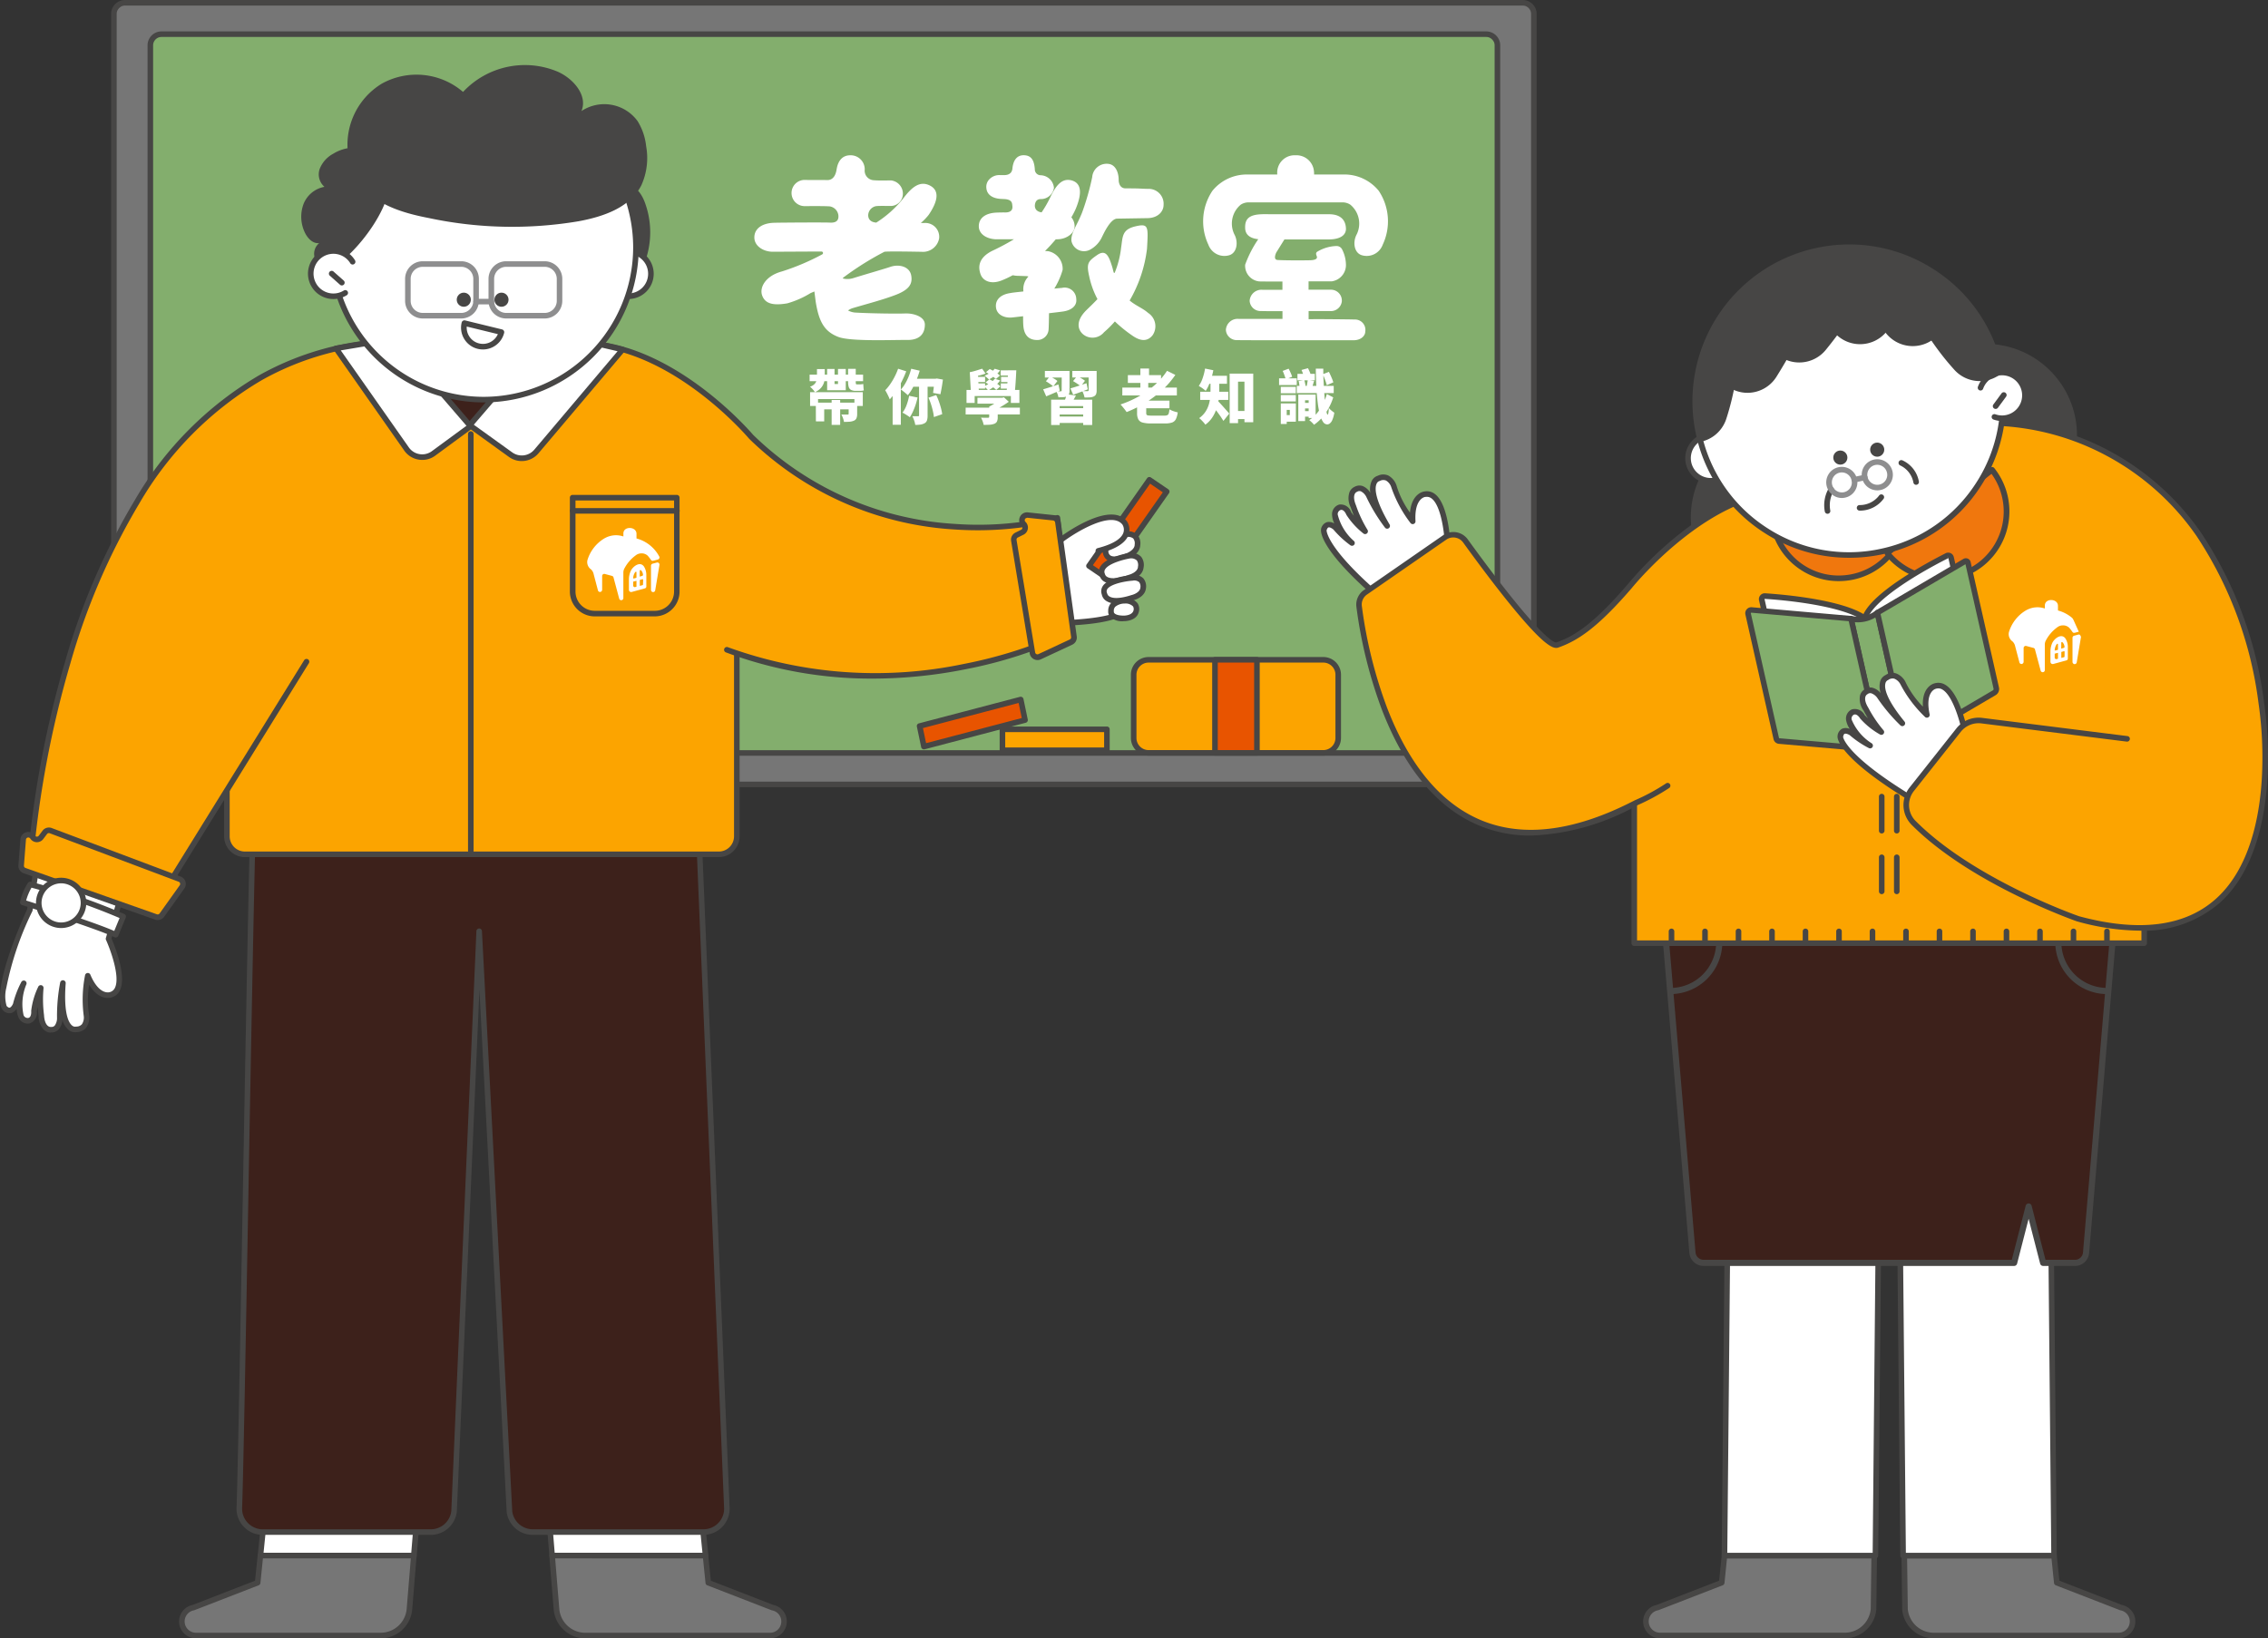 <svg xmlns="http://www.w3.org/2000/svg" xmlns:xlink="http://www.w3.org/1999/xlink" width="173" height="125" viewBox="0 0 173 125">
  <rect x="0" y="0" width="173" height="125" fill="#333333" stroke="none"/>
  <defs>
    <clipPath id="clip-path">
      <circle id="Ellipse_187" data-name="Ellipse 187" cx="11.736" cy="11.736" r="11.736" fill="none"/>
    </clipPath>
  </defs>
  <g id="Group_3038" data-name="Group 3038" transform="translate(-1106.301 1250.154)">
    <g id="Group_2935" data-name="Group 2935" transform="translate(1114.776 -1250.154)">
      <g id="Group_2923" data-name="Group 2923">
        <path id="Path_2735" data-name="Path 2735" d="M1.3,0H107.016a1.3,1.3,0,0,1,1.3,1.3V58.338a1.3,1.3,0,0,1-1.3,1.3H1.3a1.3,1.3,0,0,1-1.3-1.3V1.3A1.3,1.3,0,0,1,1.3,0Z" transform="translate(0.213 0.212)" fill="#767676"/>
        <path id="Path_2444" data-name="Path 2444" d="M1226.907-1190.094H1120.293a1.064,1.064,0,0,1-1.062-1.063v-57.934a1.064,1.064,0,0,1,1.063-1.063h106.614a1.064,1.064,0,0,1,1.063,1.063v57.934A1.064,1.064,0,0,1,1226.907-1190.094Zm-106.614-59.635a.639.639,0,0,0-.637.638v57.934a.638.638,0,0,0,.637.638h106.614a.638.638,0,0,0,.637-.638v-57.934a.638.638,0,0,0-.637-.638Z" transform="translate(-1119.231 1250.154)" fill="#474645"/>
      </g>
      <g id="Group_2924" data-name="Group 2924" transform="translate(2.78 2.396)">
        <rect id="Rectangle_905" data-name="Rectangle 905" width="102.754" height="54.842" rx="1.297" transform="translate(0.213 0.212)" fill="#83ae6d"/>
        <path id="Path_2445" data-name="Path 2445" d="M1225.588-1191.23H1124.534a1.064,1.064,0,0,1-1.062-1.063v-53.142a1.064,1.064,0,0,1,1.062-1.063h101.054a1.064,1.064,0,0,1,1.063,1.063v53.142A1.064,1.064,0,0,1,1225.588-1191.23Zm-101.054-54.843a.638.638,0,0,0-.637.638v53.142a.638.638,0,0,0,.637.638h101.054a.638.638,0,0,0,.637-.638v-53.142a.638.638,0,0,0-.637-.638Z" transform="translate(-1123.472 1246.498)" fill="#474645"/>
      </g>
      <g id="Group_2929" data-name="Group 2929" transform="translate(49.066 11.847)">
        <g id="Group_2925" data-name="Group 2925" transform="translate(0 0)">
          <path id="Path_2446" data-name="Path 2446" d="M1207.03-1226.91h-.244a4.473,4.473,0,0,0,.6-.621c.675-.994.871-1.831.108-2.232-.73-.378-1.334.037-2.022.944a8.306,8.306,0,0,1-2.082,1.877c-.575-.047-.626-.416-.614-.606a.73.73,0,0,1,.566-.644c.19-.041.91-.015,1.1-.021a.928.928,0,0,0,.974-.857,1.013,1.013,0,0,0-.915-1.092c-.151,0-.837.026-1.314-.013a.731.731,0,0,1-.678-.818,1.069,1.069,0,0,0-1.109-1.085c-.564,0-.912.382-1.025,1.022-.024.075-.073.907-.764.869-.327-.012-1.558,0-1.684-.012a1,1,0,1,0,0,2c.1,0,1.357-.013,1.784.012a.782.782,0,0,1,.79.693c.012.176.025.59-.64.553-.439-.026-4.045,0-4.271.013-.9.025-1.5.439-1.5,1.117s.72,1.091,1.385,1.091h.264c.232,0,2.157-.013,3.475-.015a.115.115,0,0,1,.048.219,17.788,17.788,0,0,1-3.069,1.3c-1.232.331-1.722,1.2-1.513,1.818.238.7.948.784,1.926.615a7,7,0,0,0,1.776-.783l.287-.121.1.777c.235,1.458.618,2.28,1.751,2.7.977.352,4.143.208,5.276.222.834,0,1.3-.409,1.3-1.173,0-.623-.89-.873-1.5-.848s-2.58,0-3.739-.065a1.366,1.366,0,0,1-.619-.165,1.189,1.189,0,0,1,.377-.185c1.11-.328,2.28-.63,3.264-1.007,1.032-.4,1.3-.844,1.171-1.5s-.92-.869-1.6-.63c-.4.138-1.764.529-2.822.857a1.456,1.456,0,0,1-.78.026l0-.049a22.537,22.537,0,0,1,3.161-1.989c.282-.052,2.693,0,2.822,0a1.252,1.252,0,0,0,1.354-1.022A1.058,1.058,0,0,0,1207.03-1226.91Z" transform="translate(-1194.09 1232.079)" fill="#fff"/>
        </g>
        <g id="Group_2926" data-name="Group 2926" transform="translate(17.118 0)">
          <path id="Path_2447" data-name="Path 2447" d="M1236.836-1229.175c-.726-.013-.389-.039-1.73-.039-.505-.012-.513-.583-.513-.646,0-.565-.234-1.144-.751-1.219a1.105,1.105,0,0,0-1.268,1.006,19.084,19.084,0,0,1-.77,2.7c-.4,1.018-.874,1.567-.812,2.182a.977.977,0,0,0,1.441.642,2.088,2.088,0,0,0,.887-.956c.11-.213.629-1.393,1.158-1.4l2.285-.037c.813,0,1.255-.5,1.255-1.005A1.136,1.136,0,0,0,1236.836-1229.175Z" transform="translate(-1223.921 1231.739)" fill="#fff"/>
          <path id="Path_2448" data-name="Path 2448" d="M1226.548-1221.959c-.145.009-.348.03-.578.052a5.716,5.716,0,0,0,.634-1.428,1.368,1.368,0,0,0-1.1-1.425c-.075-.007-.162-.011-.242-.017.3-.295.572-.6.82-.891h.085c.8,0,1.349-.521,1.349-.949a1.059,1.059,0,0,0-.246-.728,6.121,6.121,0,0,0,.342-.666c.442-1.072.477-1.9-.282-2.139-.726-.219-1.2.29-1.671,1.283a8.582,8.582,0,0,1-.659,1.144c-.481-.07-.523-.384-.513-.551.036-.37.245-.462.441-.463a1,1,0,0,0,1.013-.86,1.05,1.05,0,0,0-1.013-.958.447.447,0,0,1-.445-.468c-.049-.6-.216-1.059-.857-1.059-.554,0-.81.456-.856,1.059-.024.069-.045.492-.721.457,0,0-.165,0-.215,0a1.039,1.039,0,0,0-.823.324.814.814,0,0,0-.226.649c.037.524.472.811,1.125.844l.249.012c.616.035.587.336.611.509s.024.544-.628.51c0,0-.31,0-.532.011-.887.023-1.4.417-1.4,1.042s.64.971,1.292.995h1.388a18.107,18.107,0,0,1-1.692.9c-1.059.55-1.03,1.254-.859,1.754.178.522.791.822,1.646.475a8.107,8.107,0,0,0,.814-.386,2.177,2.177,0,0,0,.4.047c.238.006.617.02.617.02a.574.574,0,0,1,.18.033,1.368,1.368,0,0,0-.389,1.06c0,.026,0,.054,0,.079-.168.018-.332.035-.474.051-.225.026-.394.046-.516.071-.761.11-1.169.528-1.095,1.105s.669.812,1.232.758l.562-.064.273-.031c0,.273,0,.532.02.744.072.865.584,1.066,1.034,1.07a.857.857,0,0,0,.891-.82c.016-.236.026-.708.031-1.224.462-.055.853-.1,1.048-.129.695-.091,1.094-.462,1.031-.952A.886.886,0,0,0,1226.548-1221.959Z" transform="translate(-1220.207 1232.079)" fill="#fff"/>
          <path id="Path_2449" data-name="Path 2449" d="M1235.72-1218.186a10.285,10.285,0,0,0,1.324-3.937c.1-1.726.13-1.96-.887-1.721-1.038.245-.959.8-1.087,1.624a7.064,7.064,0,0,1-.486,1.908c-.02.023-.054.04-.085-.031-.028-.106-.057-.21-.083-.326-.262-.858-.48-1.471-1.18-.984s-.827.637-.592,1.658a6.487,6.487,0,0,0,.622,1.7c-.335.36-.656.655-.9.9-.778.807-.582,1.437-.225,1.762a1.134,1.134,0,0,0,1.622-.13,8.133,8.133,0,0,0,.831-.827,10.5,10.5,0,0,0,1.341,1.086c.7.488,1.195.4,1.539-.037a1.211,1.211,0,0,0-.346-1.7C1236.728-1217.6,1236.213-1217.775,1235.72-1218.186Z" transform="translate(-1224.212 1229.268)" fill="#fff"/>
        </g>
        <g id="Group_2927" data-name="Group 2927" transform="translate(34.236)">
          <path id="Path_2450" data-name="Path 2450" d="M1258.823-1217.193h-.1c-.205-.012-2.838-.037-3.248-.024l-.2,0v-.623h1.614a.837.837,0,0,0,.916-.715.828.828,0,0,0-.8-.912h-1.734v-.637l1.267,0h.491a1.259,1.259,0,0,0,1.093-1.2,2.649,2.649,0,0,0-.282-1.217.473.473,0,0,0-.437-.28,3.012,3.012,0,0,0-1.486.445c-.112.1-.07.2-.02.336s0,.293-.52.306c-.575.014-2.008.014-2.475-.022-.37-.028-.091-.575-.091-.575l.618-.992h3.411c.915-.012,1.283-.37,1.283-.807-.015-.7-.44-1.115-1.283-1.115h-4.324c-.295,0-.642-.013-.8,0-1,.025-1.3.377-1.282,1.027,0,.565.411.815,1,.878a8.593,8.593,0,0,0-1,1.945,1.2,1.2,0,0,0,1.067,1.275c.225.008.944.01,1.776.01v.632h-1.5a.9.9,0,0,0-1,.839.828.828,0,0,0,.891.777c.112.012.845.012,1.613.012v.592l-.2,0h-3.117a.894.894,0,0,0-1,.838.828.828,0,0,0,.891.777c.121.012,2.78.012,3.612.012h5.238c.554,0,.891-.333.891-.667A.789.789,0,0,0,1258.823-1217.193Z" transform="translate(-1247.232 1229.724)" fill="#fff"/>
          <path id="Path_2451" data-name="Path 2451" d="M1259.712-1229.371a3.373,3.373,0,0,0-2.689-1.241h-2.24c0-.076,0-.153-.008-.22a1.34,1.34,0,0,0-1.409-1.246,1.323,1.323,0,0,0-1.394,1.411l0,.056h-2.254a3.374,3.374,0,0,0-2.69,1.241,4.185,4.185,0,0,0-.309,4.112,1.3,1.3,0,0,0,1.586.807c.59-.172.722-1,.394-1.6a1.872,1.872,0,0,1,.49-2.259,1.081,1.081,0,0,1,.652-.174h7.055a1.08,1.08,0,0,1,.651.174,1.87,1.87,0,0,1,.49,2.259c-.328.6-.2,1.43.394,1.6a1.3,1.3,0,0,0,1.587-.807A4.185,4.185,0,0,0,1259.712-1229.371Z" transform="translate(-1246.323 1232.079)" fill="#fff"/>
        </g>
        <g id="Group_2928" data-name="Group 2928" transform="translate(4.215 16.246)">
          <path id="Path_2452" data-name="Path 2452" d="M1200.521-1206.779h4.079v.5h-4.079Zm.562-.421h.593v.625a1.442,1.442,0,0,1-.036.319,1.121,1.121,0,0,1-.122.31,1.159,1.159,0,0,1-.229.279,1.407,1.407,0,0,1-.36.229,1.625,1.625,0,0,0-.17-.219,1.809,1.809,0,0,0-.206-.2.9.9,0,0,0,.276-.142.633.633,0,0,0,.159-.183.7.7,0,0,0,.074-.2.962.962,0,0,0,.021-.195Zm-.526,1.761h4.021v1.05h-.638v-.525h-2.775v.525h-.607Zm.439.8h2.753v.512h-2.115v.914H1201Zm.861-2.571h.566v1.146h.263v-1.146h.593v1.621h-1.421Zm.344,2.367h.651v1.9h-.651Zm1.3.2h.647v.865a.831.831,0,0,1-.054.328.365.365,0,0,1-.2.188,1.036,1.036,0,0,1-.335.077q-.186.014-.417.014a1.407,1.407,0,0,0-.077-.292,1.882,1.882,0,0,0-.123-.273l.183.006c.065,0,.125,0,.179,0h.109a.123.123,0,0,0,.068-.014.058.058,0,0,0,.018-.05Zm-.045-2.576h.584v1a.515.515,0,0,0,.014.143.062.062,0,0,0,.068.043h.218a1.291,1.291,0,0,0,.14-.009.578.578,0,0,0,.131-.027c.006.075.012.159.018.251a2.293,2.293,0,0,0,.027.242.777.777,0,0,1-.142.028,1.589,1.589,0,0,1-.166.009h-.285a.8.8,0,0,1-.38-.072.369.369,0,0,1-.178-.224,1.319,1.319,0,0,1-.048-.391Z" transform="translate(-1200.521 1207.268)" fill="#fff"/>
          <path id="Path_2453" data-name="Path 2453" d="M1210.3-1207.234l.62.195a8.018,8.018,0,0,1-.344.779,7.522,7.522,0,0,1-.433.747,4.429,4.429,0,0,1-.482.616,1.959,1.959,0,0,0-.088-.213c-.041-.088-.085-.176-.132-.265a2.248,2.248,0,0,0-.125-.216,3.532,3.532,0,0,0,.378-.461,4.905,4.905,0,0,0,.339-.566A4.787,4.787,0,0,0,1210.3-1207.234Zm-.417,1.3.625-.625v3.6h-.625Zm1.417-1.3.647.149a6.527,6.527,0,0,1-.243.7,5.967,5.967,0,0,1-.31.647,3.362,3.362,0,0,1-.353.523c-.039-.039-.091-.087-.156-.143s-.13-.11-.2-.162-.125-.1-.177-.129a2.361,2.361,0,0,0,.326-.439,4.013,4.013,0,0,0,.268-.548A4.772,4.772,0,0,0,1211.3-1207.238Zm-.154,2.064.638.131a5.1,5.1,0,0,1-.151.559,5.286,5.286,0,0,1-.206.523,3.045,3.045,0,0,1-.236.426,1.219,1.219,0,0,0-.163-.122c-.069-.045-.139-.089-.21-.132s-.132-.075-.183-.1a2.115,2.115,0,0,0,.312-.578A4.3,4.3,0,0,0,1211.142-1205.174Zm.335-1.3h1.757v.607h-2Zm.417.272h.652v2.535a1.235,1.235,0,0,1-.045.364.392.392,0,0,1-.186.224.916.916,0,0,1-.31.1,2.72,2.72,0,0,1-.4.027,1.793,1.793,0,0,0-.084-.337,2.027,2.027,0,0,0-.138-.324c.088,0,.173,0,.258,0h.172a.108.108,0,0,0,.064-.014.074.074,0,0,0,.018-.059Zm.72,1.172.589-.2a4.616,4.616,0,0,1,.206.492c.062.173.115.344.159.511a3.736,3.736,0,0,1,.092.455l-.633.221a3.556,3.556,0,0,0-.077-.457q-.059-.258-.145-.525A4.678,4.678,0,0,0,1212.614-1205.029Zm.448-1.445h.086l.1-.018.466.081c-.024.193-.054.392-.09.6s-.071.376-.1.518l-.561-.1q.018-.127.039-.3c.014-.113.026-.231.038-.353s.021-.238.027-.347Z" transform="translate(-1203.55 1207.275)" fill="#fff"/>
          <path id="Path_2454" data-name="Path 2454" d="M1218.68-1204.264h4.137v.516h-4.137Zm.067-1.354h4.034v.992h-.651v-.526h-2.762v.526h-.621Zm1.191-1.62.263.371a3.744,3.744,0,0,1-.5.15c-.183.042-.345.075-.487.1l-.222-.353c.094-.018.2-.043.31-.073s.225-.062.338-.1S1219.853-1207.208,1219.938-1207.238Zm-.942.267.62.153.077,1.395h-.612Zm.308.357h.86v.394h-.86Zm0,.5h.86v.394h-.86Zm.276,1.091h1.9v.452h-1.9Zm.9.674h.647v.81a.775.775,0,0,1-.056.327.382.382,0,0,1-.215.181,1.228,1.228,0,0,1-.356.07c-.131.007-.28.011-.446.011a1.547,1.547,0,0,0-.081-.285,2.09,2.09,0,0,0-.122-.267l.206.006.2,0h.124a.138.138,0,0,0,.074-.014.061.061,0,0,0,.021-.054Zm.416-2.118.416.126a2.1,2.1,0,0,1-.412.43,3,3,0,0,1-.5.33,2.1,2.1,0,0,0-.15-.162,1.981,1.981,0,0,0-.168-.154,2.734,2.734,0,0,0,.465-.249A1.392,1.392,0,0,0,1220.9-1206.469Zm0-.766.412.123a1.952,1.952,0,0,1-.385.394,2.783,2.783,0,0,1-.466.3c-.036-.039-.089-.088-.157-.147a1.655,1.655,0,0,0-.178-.138,2.367,2.367,0,0,0,.444-.235A1.4,1.4,0,0,0,1220.9-1207.234Zm-.7,1.046.3-.245q.14.073.3.165c.105.062.207.126.3.193a1.973,1.973,0,0,1,.235.185l-.317.272a1.769,1.769,0,0,0-.22-.187c-.092-.068-.191-.136-.3-.2S1220.3-1206.137,1220.2-1206.188Zm.032-.783.29-.24q.136.063.282.149c.1.058.191.116.279.176a2.352,2.352,0,0,1,.217.168l-.308.267a1.728,1.728,0,0,0-.206-.17c-.086-.062-.177-.124-.274-.186S1220.323-1206.923,1220.233-1206.971Zm1.081,1.947h.159l.136-.032.367.34c-.115.081-.239.164-.371.246s-.269.163-.41.24-.281.147-.423.21a1.073,1.073,0,0,0-.136-.174c-.06-.065-.11-.117-.149-.156a3.2,3.2,0,0,0,.309-.174c.108-.068.207-.136.3-.206a2,2,0,0,0,.219-.186Zm.045-2.091h.819v.4h-.819Zm.009,1h.738v.394h-.738Zm.023-.5h.738v.394h-.738Zm.534-.5h.625q-.014.29-.031.6c-.013.208-.026.41-.041.6s-.031.366-.05.515h-.633q.031-.231.058-.523c.018-.195.033-.4.046-.6S1221.92-1206.929,1221.926-1207.116Z" transform="translate(-1206.778 1207.275)" fill="#fff"/>
          <path id="Path_2455" data-name="Path 2455" d="M1227.7-1205.573c.148-.043.325-.1.532-.163s.417-.136.631-.208l.1.466-.53.229c-.178.077-.345.147-.5.211Zm.131-1.4h1.431v.5h-1.431Zm.077.788.3-.375q.146.068.314.167a1.615,1.615,0,0,1,.265.185l-.321.417a1.512,1.512,0,0,0-.251-.2Q1228.053-1206.107,1227.908-1206.188Zm.4,1.4h3.132v1.933h-.688v-1.444h-1.793v1.444h-.651Zm.326.647h2.286v.485h-2.286Zm.036.643h2.286v.489h-2.286Zm.448-3.481h.593v1.5a.685.685,0,0,1-.046.281.333.333,0,0,1-.162.158.769.769,0,0,1-.279.064c-.107.006-.227.009-.36.009a1.513,1.513,0,0,0-.063-.233,1.683,1.683,0,0,0-.1-.224c.063,0,.13,0,.2,0h.142a.071.071,0,0,0,.052-.016.064.064,0,0,0,.016-.048Zm.371,1.784.711.09q-.1.186-.195.353c-.067.111-.125.206-.177.285l-.539-.109c.04-.093.078-.2.115-.31A2.334,2.334,0,0,0,1229.492-1205.192Zm.29-.453q.24-.068.566-.174t.661-.22l.1.467q-.28.108-.573.215l-.541.2Zm.145-1.33h1.553v.5h-1.553Zm.054.779.308-.385q.144.068.324.17a1.861,1.861,0,0,1,.279.187l-.322.425a1.7,1.7,0,0,0-.265-.2C1230.189-1206.078,1230.081-1206.143,1229.981-1206.2Zm1.191-.779h.611v1.48a.747.747,0,0,1-.047.3.357.357,0,0,1-.179.168.837.837,0,0,1-.3.07c-.116.007-.248.01-.4.007a1.364,1.364,0,0,0-.068-.251,2.1,2.1,0,0,0-.1-.238c.073,0,.151.006.236.007l.167,0a.124.124,0,0,0,.059-.018.061.061,0,0,0,.019-.05Z" transform="translate(-1209.885 1207.184)" fill="#fff"/>
          <path id="Path_2456" data-name="Path 2456" d="M1240.25-1207.083l.633.313a6.591,6.591,0,0,1-1.032,1.184,8.338,8.338,0,0,1-1.276.951,9.046,9.046,0,0,1-1.408.7c-.033-.052-.078-.113-.134-.186s-.114-.145-.174-.217-.113-.131-.159-.177a7.882,7.882,0,0,0,1.4-.62,7.019,7.019,0,0,0,1.215-.865A5.374,5.374,0,0,0,1240.25-1207.083Zm-3.41,1.281H1241v.6h-4.161Zm.422-.95h2.531v.593h-2.531Zm.7,1.816h.7v1.068a.242.242,0,0,0,.029.134.17.17,0,0,0,.12.056,1.948,1.948,0,0,0,.271.014h.96a.578.578,0,0,0,.227-.034.212.212,0,0,0,.111-.138,1.486,1.486,0,0,0,.052-.312,1.426,1.426,0,0,0,.306.143,2.48,2.48,0,0,0,.328.092,1.6,1.6,0,0,1-.143.52.517.517,0,0,1-.294.256,1.634,1.634,0,0,1-.536.07h-1.055a2.362,2.362,0,0,1-.654-.07.512.512,0,0,1-.326-.244,1.017,1.017,0,0,1-.093-.477Zm.254-2.323h.661v.815h-.661Zm0,.788h.6v.815h-.6Zm.2,1.666h2.019v.58h-2.019Z" transform="translate(-1212.986 1207.282)" fill="#fff"/>
          <path id="Path_2457" data-name="Path 2457" d="M1246.293-1207.252l.629.127a5.252,5.252,0,0,1-.143.584,5.077,5.077,0,0,1-.2.545,2.689,2.689,0,0,1-.238.446c-.039-.036-.09-.078-.153-.127s-.129-.1-.2-.142-.126-.084-.174-.111a2.217,2.217,0,0,0,.295-.593A4.351,4.351,0,0,0,1246.293-1207.252Zm.416.842h.665v.851a5.46,5.46,0,0,1-.041.636,3.8,3.8,0,0,1-.154.7,2.9,2.9,0,0,1-.322.681,2.106,2.106,0,0,1-.543.57,1.211,1.211,0,0,0-.129-.167c-.058-.066-.119-.13-.181-.192a1.088,1.088,0,0,0-.161-.139,1.907,1.907,0,0,0,.473-.48,2.026,2.026,0,0,0,.258-.545,2.838,2.838,0,0,0,.109-.56c.016-.184.025-.356.025-.516Zm-.787.928h2.141v.62h-2.141Zm.47-1.218h1.571v.607h-1.571Zm.833,1.879a1.781,1.781,0,0,1,.154.151l.208.226q.113.125.224.252l.2.226c.058.066.1.117.127.149l-.444.557c-.045-.073-.1-.151-.152-.236s-.115-.171-.178-.258-.127-.174-.19-.258-.125-.164-.186-.24-.114-.141-.163-.2Zm.942-2.046h1.8v3.707h-.67v-3.092h-.489v3.164h-.638Zm.3,2.852h1.186v.615h-1.186Z" transform="translate(-1216.128 1207.28)" fill="#fff"/>
          <path id="Path_2458" data-name="Path 2458" d="M1255.156-1206.52h1.349v.512h-1.349Zm.131.647h1.145v.489h-1.145Zm0,.625h1.145v.489h-1.145Zm0,.639h.453v1.571h-.453Zm.14-2.476.457-.172q.077.14.156.317a1.97,1.97,0,0,1,.111.3l-.484.2a2.942,2.942,0,0,0-.1-.307C1255.527-1206.871,1255.48-1206.983,1255.432-1207.085Zm.163,2.476h.846v1.394h-.846v-.5h.385v-.4h-.385Zm.918-1.336h2.816v.548h-2.816Zm.05-.919h1.326v.493h-1.326Zm.064,1.584h.516v2.019h-.516Zm.022-1.032.435-.073c.024.079.046.166.066.263a2.243,2.243,0,0,1,.039.249l-.458.086a2.231,2.231,0,0,0-.027-.251C1256.689-1206.136,1256.671-1206.227,1256.65-1206.311Zm.186,2.291h.8v.425h-.8Zm.009-.629h.8v.425h-.8Zm.022-2.508.5-.136c.042.082.084.171.127.269a1.935,1.935,0,0,1,.09.251l-.525.15a1.527,1.527,0,0,0-.075-.256C1256.945-1206.981,1256.906-1207.074,1256.867-1207.158Zm.018,1.879h1.064v1.784h-.53v-1.354h-.534Zm.458-1.113.488.068q-.045.149-.083.285c-.026.091-.049.169-.07.235l-.421-.068c.018-.079.035-.166.052-.263S1257.337-1206.318,1257.343-1206.393Zm1.458,1.068.493.254a4.373,4.373,0,0,1-.378.873,4,4,0,0,1-.507.706,3.209,3.209,0,0,1-.581.512,1.741,1.741,0,0,0-.168-.183,1.589,1.589,0,0,0-.2-.17,2.642,2.642,0,0,0,.548-.476,3.452,3.452,0,0,0,.462-.672A4.129,4.129,0,0,0,1258.8-1205.324Zm-.842-1.938h.575q0,.53.027,1.042c.015.341.035.661.058.958s.051.559.079.785.058.4.086.532.054.193.079.193.045-.048.062-.134a2.686,2.686,0,0,0,.033-.378.945.945,0,0,0,.127.138c.054.05.109.095.163.136l.127.092a2.206,2.206,0,0,1-.156.564.668.668,0,0,1-.193.261.329.329,0,0,1-.181.067.393.393,0,0,1-.333-.2,1.841,1.841,0,0,1-.242-.579,6.586,6.586,0,0,1-.163-.9q-.064-.527-.1-1.179T1257.958-1207.262Zm.534.431.471-.185c.043.084.086.176.13.273s.084.193.122.285a2.073,2.073,0,0,1,.084.243l-.5.218a3.144,3.144,0,0,0-.125-.4Q1258.583-1206.633,1258.492-1206.832Z" transform="translate(-1219.346 1207.294)" fill="#fff"/>
        </g>
      </g>
      <g id="Group_2932" data-name="Group 2932" transform="translate(77.788 50.128)">
        <g id="Group_2930" data-name="Group 2930">
          <path id="Path_2736" data-name="Path 2736" d="M1,0H14.6a1,1,0,0,1,1,1V6.1a1,1,0,0,1-1,1H1a1,1,0,0,1-1-1V1A1,1,0,0,1,1,0Z" transform="translate(0.213 0.212)" fill="#fca400"/>
          <path id="Path_2459" data-name="Path 2459" d="M1252.586-1166.15h-13.327a1.352,1.352,0,0,1-1.35-1.35v-4.826a1.351,1.351,0,0,1,1.35-1.349h13.327a1.352,1.352,0,0,1,1.35,1.349v4.826A1.352,1.352,0,0,1,1252.586-1166.15Zm-13.327-7.1a.926.926,0,0,0-.925.925v4.826a.926.926,0,0,0,.925.925h13.327a.926.926,0,0,0,.926-.925v-4.826a.926.926,0,0,0-.926-.925Z" transform="translate(-1237.909 1173.676)" fill="#474645"/>
        </g>
        <g id="Group_2931" data-name="Group 2931" transform="translate(6.201)">
          <rect id="Rectangle_907" data-name="Rectangle 907" width="3.2" height="7.101" transform="translate(0.213 0.212)" fill="#e85400"/>
          <path id="Path_2460" data-name="Path 2460" d="M1250.782-1166.15h-3.2a.213.213,0,0,1-.213-.213v-7.1a.213.213,0,0,1,.213-.212h3.2a.213.213,0,0,1,.213.212v7.1A.213.213,0,0,1,1250.782-1166.15Zm-2.988-.426h2.775v-6.676h-2.775Z" transform="translate(-1247.369 1173.676)" fill="#474645"/>
        </g>
      </g>
      <g id="Group_2933" data-name="Group 2933" transform="translate(67.777 55.432)">
        <rect id="Rectangle_908" data-name="Rectangle 908" width="7.969" height="1.6" transform="translate(0.213 0.212)" fill="#fca400"/>
        <path id="Path_2461" data-name="Path 2461" d="M1230.818-1163.558h-7.968a.213.213,0,0,1-.213-.213v-1.6a.213.213,0,0,1,.213-.212h7.968a.212.212,0,0,1,.212.212v1.6A.213.213,0,0,1,1230.818-1163.558Zm-7.756-.425h7.544v-1.175h-7.544Z" transform="translate(-1222.637 1165.583)" fill="#474645"/>
      </g>
      <g id="Group_2934" data-name="Group 2934" transform="translate(61.463 53.159)">
        <path id="Path_2462" data-name="Path 2462" d="M1221.366-1167.16l-7.712,2.025-.328-1.566,7.711-2.025Z" transform="translate(-1213.115 1168.939)" fill="#e85400"/>
        <path id="Path_2463" data-name="Path 2463" d="M1213.543-1165.034a.212.212,0,0,1-.112-.032.212.212,0,0,1-.1-.137l-.328-1.567a.212.212,0,0,1,.154-.249l7.711-2.025a.211.211,0,0,1,.166.025.21.21,0,0,1,.1.137l.328,1.567a.212.212,0,0,1-.154.249l-7.711,2.025A.209.209,0,0,1,1213.543-1165.034Zm-.078-1.625.24,1.15,7.3-1.917-.241-1.15Z" transform="translate(-1213.003 1169.051)" fill="#474645"/>
      </g>
    </g>
    <g id="Group_2978" data-name="Group 2978" transform="translate(1106.301 -1245.19)">
      <g id="Group_2936" data-name="Group 2936" transform="translate(0 59.954)">
        <path id="Path_2464" data-name="Path 2464" d="M1116.055-1148.75l-1.349,4.609h0s1.732,3.829.16,4.274c0,0-.975.366-1.743-1.449a9.475,9.475,0,0,0-.1,3.025s.163,1.026-.771,1.063c0,0-1.317.37-1.026-3.538a13.285,13.285,0,0,0-.237,2.642s.032.949-.674.92c0,0-.668.074-.741-1.08a9.414,9.414,0,0,1-.039-2.108,5.659,5.659,0,0,0-.518,1.771s.058.621-.392.726a.554.554,0,0,1-.592-.324,4.032,4.032,0,0,1,.2-2.528,7.213,7.213,0,0,0-.611,1.606s-.32.852-.868.249c0,0-.876-1.18,1.939-7.444l.676-4.306" transform="translate(-1106.412 1150.856)" fill="#fff"/>
        <path id="Path_2465" data-name="Path 2465" d="M1110.176-1137.1a.778.778,0,0,1-.5-.189,1.484,1.484,0,0,1-.433-1.083c-.008-.055-.044-.317-.066-.693-.022.108-.045.222-.066.344a.841.841,0,0,1-.558.922.769.769,0,0,1-.83-.437,1.727,1.727,0,0,1-.15-.689.746.746,0,0,1-.454.341.678.678,0,0,1-.638-.277l-.013-.016c-.1-.131-.868-1.455,1.9-7.631l.672-4.278a.213.213,0,0,1,.242-.178.213.213,0,0,1,.177.243l-.676,4.306a.24.24,0,0,1-.016.054,23.432,23.432,0,0,0-1.987,5.855,2.635,2.635,0,0,0,.026,1.374c.058.061.153.144.229.129.105-.02.218-.2.261-.309a7.416,7.416,0,0,1,.629-1.646.213.213,0,0,1,.271-.1.213.213,0,0,1,.12.262,3.916,3.916,0,0,0-.217,2.366.337.337,0,0,0,.362.21c.254-.058.22-.493.22-.5a.262.262,0,0,1,0-.055,5.81,5.81,0,0,1,.546-1.844.212.212,0,0,1,.25-.092.213.213,0,0,1,.143.224,9.3,9.3,0,0,0,.039,2.053l0,.018c.046.718.339.891.51.882h.028a.338.338,0,0,0,.269-.092.954.954,0,0,0,.184-.608,13.343,13.343,0,0,1,.24-2.689.213.213,0,0,1,.237-.17.212.212,0,0,1,.184.226c-.17,2.29.222,2.995.471,3.212a.357.357,0,0,0,.292.1.313.313,0,0,1,.043-.007.554.554,0,0,0,.433-.18.919.919,0,0,0,.138-.627,9.564,9.564,0,0,1,.1-3.107.212.212,0,0,1,.185-.173.212.212,0,0,1,.219.129c.67,1.582,1.443,1.342,1.476,1.332a.6.6,0,0,0,.406-.345c.4-.857-.361-2.919-.688-3.641a.213.213,0,0,1-.01-.147l1.35-4.609a.212.212,0,0,1,.264-.144.212.212,0,0,1,.144.263l-1.328,4.535c.2.454,1.172,2.809.654,3.923a1.007,1.007,0,0,1-.656.569c-.113.037-.95.261-1.7-.963a6.911,6.911,0,0,0-.011,2.276c0,.009,0,.018.005.026a1.351,1.351,0,0,1-.227.971.959.959,0,0,1-.726.336.77.77,0,0,1-.627-.182,1.573,1.573,0,0,1-.459-.74,1.211,1.211,0,0,1-.3.731.75.75,0,0,1-.573.216Z" transform="translate(-1106.3 1150.968)" fill="#474645"/>
      </g>
      <g id="Group_2939" data-name="Group 2939" transform="translate(13.66 91.902)">
        <g id="Group_2937" data-name="Group 2937" transform="translate(5.992)">
          <path id="Path_2466" data-name="Path 2466" d="M1138.8-1101.791l-1.931,19-.265,2.605h11.7l.214-2.605,1.533-18.645Z" transform="translate(-1136.394 1102.004)" fill="#fff"/>
          <path id="Path_2467" data-name="Path 2467" d="M1148.2-1080.081h-11.7a.214.214,0,0,1-.158-.07.212.212,0,0,1-.053-.164l2.2-21.609a.209.209,0,0,1,.218-.191l11.253.358a.209.209,0,0,1,.152.071.214.214,0,0,1,.053.159l-1.747,21.251A.214.214,0,0,1,1148.2-1080.081Zm-11.467-.425H1148l1.713-20.833-10.832-.345Z" transform="translate(-1136.282 1102.115)" fill="#474645"/>
        </g>
        <g id="Group_2938" data-name="Group 2938" transform="translate(0 21.609)">
          <path id="Path_2468" data-name="Path 2468" d="M1133.456-1068.824l-.21,2.067-4.9,1.9a1.074,1.074,0,0,0-.881,1.057,1.074,1.074,0,0,0,1.075,1.074h14.1a2.192,2.192,0,0,0,2.185-2.012l.336-4.089Z" transform="translate(-1127.252 1069.036)" fill="#767676"/>
          <path id="Path_2469" data-name="Path 2469" d="M1142.528-1062.622h-14.1a1.289,1.289,0,0,1-1.287-1.287,1.287,1.287,0,0,1,1.034-1.262l4.761-1.848.2-1.937a.212.212,0,0,1,.211-.191h11.7a.212.212,0,0,1,.157.069.214.214,0,0,1,.056.161l-.336,4.088A2.418,2.418,0,0,1,1142.528-1062.622Zm-8.991-6.1-.191,1.875a.211.211,0,0,1-.134.177l-4.9,1.9a.258.258,0,0,1-.039.011.861.861,0,0,0-.707.847.863.863,0,0,0,.863.862h14.1a1.989,1.989,0,0,0,1.972-1.817l.318-3.858Zm-.4,1.854h0Z" transform="translate(-1127.141 1069.148)" fill="#474645"/>
        </g>
      </g>
      <g id="Group_2942" data-name="Group 2942" transform="translate(40.156 91.902)">
        <g id="Group_2940" data-name="Group 2940">
          <path id="Path_2470" data-name="Path 2470" d="M1181.074-1082.788l-1.931-19-11.254.358,1.533,18.645.214,2.605h11.7Z" transform="translate(-1167.677 1102.004)" fill="#fff"/>
          <path id="Path_2471" data-name="Path 2471" d="M1181.227-1080.081h-11.7a.213.213,0,0,1-.212-.2l-1.747-21.251a.213.213,0,0,1,.053-.159.208.208,0,0,1,.152-.071l11.253-.358a.211.211,0,0,1,.218.191l1.932,19h0l.264,2.605a.209.209,0,0,1-.054.164A.212.212,0,0,1,1181.227-1080.081Zm-11.507-.425h11.272l-.241-2.371h0l-1.911-18.806-10.833.345Z" transform="translate(-1167.565 1102.115)" fill="#474645"/>
        </g>
        <g id="Group_2941" data-name="Group 2941" transform="translate(1.747 21.609)">
          <path id="Path_2472" data-name="Path 2472" d="M1182.257-1068.824l.21,2.067,4.9,1.9a1.074,1.074,0,0,1,.881,1.057,1.074,1.074,0,0,1-1.075,1.074h-14.1a2.192,2.192,0,0,1-2.184-2.012l-.336-4.089Z" transform="translate(-1170.342 1069.036)" fill="#767676"/>
          <path id="Path_2473" data-name="Path 2473" d="M1187.062-1062.622h-14.1a2.417,2.417,0,0,1-2.4-2.208l-.336-4.088a.213.213,0,0,1,.056-.161.211.211,0,0,1,.156-.069h11.7a.212.212,0,0,1,.211.191l.2,1.937,4.761,1.848a1.287,1.287,0,0,1,1.034,1.262A1.289,1.289,0,0,1,1187.062-1062.622Zm-16.389-6.1.317,3.858a1.99,1.99,0,0,0,1.972,1.817h14.1a.863.863,0,0,0,.862-.862.861.861,0,0,0-.707-.847.283.283,0,0,1-.039-.011l-4.9-1.9a.211.211,0,0,1-.135-.177l-.191-1.875Z" transform="translate(-1170.23 1069.148)" fill="#474645"/>
        </g>
      </g>
      <g id="Group_2943" data-name="Group 2943" transform="translate(18.039 52.52)">
        <path id="Path_2474" data-name="Path 2474" d="M1168.955-1161.875l2.378,57.251a1.79,1.79,0,0,1-1.782,1.948H1156.53a1.79,1.79,0,0,1-1.774-1.554l-2.312-44.287-1.915,44.248a1.788,1.788,0,0,1-1.778,1.593h-12.813a1.79,1.79,0,0,1-1.789-1.856c.227-6.065.951-55.322,1.2-56.3" transform="translate(-1133.934 1162.088)" fill="#3d211b"/>
        <path id="Path_2475" data-name="Path 2475" d="M1169.439-1102.576h-13.021a2.008,2.008,0,0,1-1.985-1.738l0-.017-2.08-39.841-1.722,39.8v.014a2,2,0,0,1-1.99,1.782h-12.813a1.986,1.986,0,0,1-1.442-.613,1.987,1.987,0,0,1-.559-1.464c.094-2.512.277-12.6.469-23.279.343-19.011.6-32.512.74-33.065a.213.213,0,0,1,.259-.153.212.212,0,0,1,.153.259c-.143.652-.467,18.569-.727,32.966-.193,10.683-.375,20.772-.469,23.287a1.565,1.565,0,0,0,.441,1.153,1.564,1.564,0,0,0,1.136.483h12.813a1.575,1.575,0,0,0,1.567-1.4l1.914-44.24a.212.212,0,0,1,.211-.2h0a.213.213,0,0,1,.212.2l2.312,44.278a1.583,1.583,0,0,0,1.563,1.361h13.021a1.561,1.561,0,0,0,1.163-.512,1.56,1.56,0,0,0,.408-1.2l-2.379-57.261a.213.213,0,0,1,.2-.221.21.21,0,0,1,.222.2l2.378,57.251a2,2,0,0,1-.518,1.518A2.005,2.005,0,0,1,1169.439-1102.576Z" transform="translate(-1133.823 1162.199)" fill="#474645"/>
      </g>
      <g id="Group_2944" data-name="Group 2944" transform="translate(17.095 20.582)">
        <path id="Path_2476" data-name="Path 2476" d="M1170.229-1171.367a1.374,1.374,0,0,0,1.374-1.374v-22.673a15.377,15.377,0,0,0-15.377-15.377h-8.143a15.377,15.377,0,0,0-15.377,15.377v22.673a1.374,1.374,0,0,0,1.374,1.374Z" transform="translate(-1132.494 1211.003)" fill="#fca400"/>
        <path id="Path_2477" data-name="Path 2477" d="M1170.117-1171.266h-36.149a1.588,1.588,0,0,1-1.586-1.586v-22.673a15.607,15.607,0,0,1,15.589-15.589h8.143a15.607,15.607,0,0,1,15.589,15.589v22.673A1.588,1.588,0,0,1,1170.117-1171.266Zm-22.146-39.424a15.182,15.182,0,0,0-15.164,15.164v22.673a1.162,1.162,0,0,0,1.161,1.162h36.149a1.163,1.163,0,0,0,1.161-1.162v-22.673a15.182,15.182,0,0,0-15.165-15.164Z" transform="translate(-1132.382 1211.115)" fill="#474645"/>
      </g>
      <g id="Group_2945" data-name="Group 2945" transform="translate(43.576 21.016)">
        <path id="Path_2478" data-name="Path 2478" d="M1184.764-1186.752c13.6,5.143,26.08-1.289,26.08-1.289l-.868-8.779s-12.975,3.859-23.318-6.14c-.031-.03-.061-.061-.089-.094-.549-.63-6.621-7.416-13.462-7.07" transform="translate(-1172.895 1210.349)" fill="#fca400"/>
        <path id="Path_2479" data-name="Path 2479" d="M1195.786-1184.665a31.6,31.6,0,0,1-11.209-2,.212.212,0,0,1-.123-.274.212.212,0,0,1,.274-.123,32.935,32.935,0,0,0,18.008,1.277,34.174,34.174,0,0,0,7.771-2.493l-.829-8.383a25.843,25.843,0,0,1-7.607.622,24.5,24.5,0,0,1-15.672-6.88c-.036-.034-.069-.07-.1-.107-.654-.752-6.584-7.333-13.29-7a.211.211,0,0,1-.224-.2.213.213,0,0,1,.2-.223c6.9-.351,12.964,6.374,13.633,7.142a1.077,1.077,0,0,0,.076.081,24.075,24.075,0,0,0,15.387,6.76,24.605,24.605,0,0,0,7.723-.67.211.211,0,0,1,.179.027.214.214,0,0,1,.093.156l.868,8.778a.213.213,0,0,1-.114.21,33.774,33.774,0,0,1-8,2.593A36.1,36.1,0,0,1,1195.786-1184.665Z" transform="translate(-1172.784 1210.46)" fill="#474645"/>
      </g>
      <g id="Group_2946" data-name="Group 2946" transform="translate(2.096 20.882)">
        <path id="Path_2480" data-name="Path 2480" d="M1130.9-1185.9l-11.512,18.584-9.561-3.3s1.741-28.175,17.555-36.95a21.548,21.548,0,0,1,9.875-2.763" transform="translate(-1109.61 1210.541)" fill="#fca400"/>
        <path id="Path_2481" data-name="Path 2481" d="M1119.272-1167.216a.2.2,0,0,1-.07-.012l-9.561-3.3a.213.213,0,0,1-.143-.214,77.244,77.244,0,0,1,2.856-15.231,51.451,51.451,0,0,1,5.316-12.341,26.461,26.461,0,0,1,9.492-9.549,21.948,21.948,0,0,1,9.977-2.79h0a.212.212,0,0,1,.212.213.212.212,0,0,1-.212.212,21.486,21.486,0,0,0-9.766,2.733,26.06,26.06,0,0,0-9.34,9.4,51.025,51.025,0,0,0-5.271,12.235,77.562,77.562,0,0,0-2.83,14.985l9.247,3.191,11.422-18.44a.213.213,0,0,1,.293-.069.212.212,0,0,1,.069.292l-11.512,18.585A.214.214,0,0,1,1119.272-1167.216Z" transform="translate(-1109.498 1210.653)" fill="#474645"/>
      </g>
      <g id="Group_2948" data-name="Group 2948" transform="translate(25.415 20.203)">
        <g id="Group_2947" data-name="Group 2947">
          <path id="Path_2482" data-name="Path 2482" d="M1151.718-1211.247l-6.318,1.063,5.385,7.679a1.456,1.456,0,0,0,2.055.337l2.846-2.091,3.039,2.187a1.457,1.457,0,0,0,1.964-.243l6.578-7.778-5.581-1.295" transform="translate(-1145.187 1211.6)" fill="#fff"/>
          <path id="Path_2483" data-name="Path 2483" d="M1159.461-1201.7a1.661,1.661,0,0,1-.972-.311l-2.913-2.1-2.721,2a1.653,1.653,0,0,1-1.259.3,1.657,1.657,0,0,1-1.1-.689l-5.385-7.679a.212.212,0,0,1-.022-.2.211.211,0,0,1,.161-.128l6.318-1.063a.213.213,0,0,1,.245.174.213.213,0,0,1-.174.244l-5.986,1.007,5.192,7.4a1.238,1.238,0,0,0,.818.514,1.238,1.238,0,0,0,.939-.225l2.845-2.091a.213.213,0,0,1,.25,0l3.039,2.186a1.25,1.25,0,0,0,1.677-.207l6.354-7.513-5.242-1.215a.213.213,0,0,1-.159-.256.212.212,0,0,1,.255-.159l5.581,1.294a.212.212,0,0,1,.153.14.212.212,0,0,1-.039.2l-6.578,7.779A1.674,1.674,0,0,1,1159.461-1201.7Z" transform="translate(-1145.075 1211.712)" fill="#474645"/>
        </g>
      </g>
      <g id="Group_2949" data-name="Group 2949" transform="translate(29.526 20.203)">
        <path id="Path_2484" data-name="Path 2484" d="M1157.759-1204.324l-6.088-7.063h12.175Z" transform="translate(-1151.459 1211.6)" fill="#3d211b"/>
        <path id="Path_2485" data-name="Path 2485" d="M1157.647-1204.223a.212.212,0,0,1-.161-.073l-6.088-7.064a.211.211,0,0,1-.032-.227.213.213,0,0,1,.193-.125h12.175a.212.212,0,0,1,.193.125.211.211,0,0,1-.032.227l-6.088,7.064A.212.212,0,0,1,1157.647-1204.223Zm-5.624-7.063,5.624,6.525,5.624-6.525Z" transform="translate(-1151.347 1211.712)" fill="#474645"/>
      </g>
      <g id="Group_2958" data-name="Group 2958" transform="translate(22.978 0)">
        <path id="Path_2486" data-name="Path 2486" d="M1176.766-1228.552c.6.058,1,.654,1.222,1.218a6.556,6.556,0,0,1-.757,6.118,6.559,6.559,0,0,1-5.554,2.676" transform="translate(-1151.804 1237.747)" fill="#474645"/>
        <g id="Group_2950" data-name="Group 2950" transform="translate(23.033 13.998)">
          <circle id="Ellipse_178" data-name="Ellipse 178" cx="1.714" cy="1.714" r="1.714" transform="translate(0.213 0.213)" fill="#fff"/>
          <path id="Path_2487" data-name="Path 2487" d="M1178.425-1217.371a1.929,1.929,0,0,1-1.927-1.927,1.929,1.929,0,0,1,1.927-1.927,1.929,1.929,0,0,1,1.926,1.927A1.929,1.929,0,0,1,1178.425-1217.371Zm0-3.428a1.5,1.5,0,0,0-1.5,1.5,1.5,1.5,0,0,0,1.5,1.5,1.5,1.5,0,0,0,1.5-1.5A1.5,1.5,0,0,0,1178.425-1220.8Z" transform="translate(-1176.498 1221.225)" fill="#474645"/>
        </g>
        <g id="Group_2951" data-name="Group 2951" transform="translate(2.079 2.073)">
          <circle id="Ellipse_179" data-name="Ellipse 179" cx="11.62" cy="11.62" r="11.62" transform="translate(0.213 0.213)" fill="#fff"/>
          <path id="Path_2488" data-name="Path 2488" d="M1156.363-1215.752a11.847,11.847,0,0,1-11.833-11.833,11.847,11.847,0,0,1,11.833-11.833,11.847,11.847,0,0,1,11.833,11.833A11.847,11.847,0,0,1,1156.363-1215.752Zm0-23.24a11.42,11.42,0,0,0-11.408,11.407,11.421,11.421,0,0,0,11.408,11.407,11.42,11.42,0,0,0,11.407-11.407A11.42,11.42,0,0,0,1156.363-1238.992Z" transform="translate(-1144.53 1239.418)" fill="#474645"/>
        </g>
        <path id="Path_2489" data-name="Path 2489" d="M1144.434-1224.321a1.873,1.873,0,0,1-1.057.467,1.057,1.057,0,0,1-.983-.685,1.057,1.057,0,0,1,.333-1.15c-.5.067-.919-.4-1.121-.863a2.775,2.775,0,0,1-.077-2.11,2.121,2.121,0,0,1,1.6-1.319,1.255,1.255,0,0,1-.35-1.405,2.243,2.243,0,0,1,1.023-1.123,3.126,3.126,0,0,1,3.015-.146C1150.13-1230.849,1146.291-1225.728,1144.434-1224.321Z" transform="translate(-1141.357 1239.272)" fill="#474645"/>
        <g id="Group_2954" data-name="Group 2954" transform="translate(0.511 13.973)">
          <g id="Group_2952" data-name="Group 2952">
            <path id="Path_2490" data-name="Path 2490" d="M1145.658-1220.118a1.72,1.72,0,0,0-1.071-.773,1.725,1.725,0,0,0-2.078,1.281,1.726,1.726,0,0,0,1.281,2.078,1.719,1.719,0,0,0,1.3-.21" transform="translate(-1142.249 1221.151)" fill="#fff"/>
            <path id="Path_2491" data-name="Path 2491" d="M1144.08-1217.384a1.951,1.951,0,0,1-.451-.053,1.93,1.93,0,0,1-1.2-.869,1.929,1.929,0,0,1-.236-1.465,1.941,1.941,0,0,1,2.334-1.439,1.926,1.926,0,0,1,1.2.869.212.212,0,0,1-.069.292.212.212,0,0,1-.292-.069,1.5,1.5,0,0,0-.939-.678,1.515,1.515,0,0,0-1.822,1.124,1.516,1.516,0,0,0,1.123,1.823,1.5,1.5,0,0,0,1.144-.185.213.213,0,0,1,.293.069.213.213,0,0,1-.07.292A1.923,1.923,0,0,1,1144.08-1217.384Z" transform="translate(-1142.137 1221.263)" fill="#474645"/>
          </g>
          <g id="Group_2953" data-name="Group 2953" transform="translate(1.599 1.727)">
            <line id="Line_14" data-name="Line 14" x1="0.776" y1="0.688" transform="translate(0.212 0.213)" fill="#fff"/>
            <path id="Path_2492" data-name="Path 2492" d="M1145.564-1217.515a.212.212,0,0,1-.141-.054l-.776-.688a.213.213,0,0,1-.018-.3.212.212,0,0,1,.3-.018l.777.688a.212.212,0,0,1,.018.3A.211.211,0,0,1,1145.564-1217.515Z" transform="translate(-1144.576 1218.629)" fill="#474645"/>
          </g>
        </g>
        <g id="Group_2957" data-name="Group 2957" transform="translate(11.861 17.365)">
          <g id="Group_2955" data-name="Group 2955">
            <circle id="Ellipse_180" data-name="Ellipse 180" cx="0.538" cy="0.538" r="0.538" transform="translate(2.876)" fill="#474645"/>
            <circle id="Ellipse_181" data-name="Ellipse 181" cx="0.538" cy="0.538" r="0.538" fill="#474645"/>
          </g>
          <g id="Group_2956" data-name="Group 2956" transform="translate(0.335 2.112)">
            <path id="Path_2493" data-name="Path 2493" d="M1160.33-1212.542a1.452,1.452,0,0,0,1.067,1.755,1.452,1.452,0,0,0,1.755-1.067Z" transform="translate(-1160.076 1212.754)" fill="#fff"/>
            <path id="Path_2494" data-name="Path 2494" d="M1161.63-1210.644a1.669,1.669,0,0,1-.4-.048,1.653,1.653,0,0,1-1.028-.752,1.653,1.653,0,0,1-.195-1.26.214.214,0,0,1,.1-.131.213.213,0,0,1,.161-.025l2.822.688a.214.214,0,0,1,.132.1.212.212,0,0,1,.024.161A1.667,1.667,0,0,1,1161.63-1210.644Zm-1.238-1.749a1.232,1.232,0,0,0,.178.727,1.231,1.231,0,0,0,.766.561,1.243,1.243,0,0,0,1.431-.709Z" transform="translate(-1159.964 1212.866)" fill="#474645"/>
          </g>
        </g>
        <path id="Path_2495" data-name="Path 2495" d="M1164.358-1230.663c1.875-.344,3.919-1.036,4.788-2.733a5.051,5.051,0,0,0,.37-3,4.513,4.513,0,0,0-.656-1.916,3.145,3.145,0,0,0-4.277-.759c.493-1.195-.619-2.472-1.8-3a6.455,6.455,0,0,0-7.232,1.54,5.448,5.448,0,0,0-6.2-.63,5.449,5.449,0,0,0-2.516,5.7c.664,3.077,3.391,4.028,6.086,4.548A30.542,30.542,0,0,0,1164.358-1230.663Z" transform="translate(-1143.208 1242.581)" fill="#474645"/>
      </g>
      <g id="Group_2972" data-name="Group 2972" transform="translate(1.4 14.968)">
        <path id="Path_2496" data-name="Path 2496" d="M1160.982-1167.731a.212.212,0,0,1-.212-.212v-31.8a.213.213,0,0,1,.212-.213.213.213,0,0,1,.212.213v31.8A.212.212,0,0,1,1160.982-1167.731Z" transform="translate(-1126.469 1212.928)" fill="#474645"/>
        <g id="Group_2959" data-name="Group 2959" transform="translate(29.499)">
          <path id="Path_2497" data-name="Path 2497" d="M1157.726-1215.378h-2.936a1.347,1.347,0,0,1-1.346-1.346v-1.675a1.347,1.347,0,0,1,1.346-1.346h2.936a1.347,1.347,0,0,1,1.346,1.346v1.675A1.347,1.347,0,0,1,1157.726-1215.378Zm-2.936-3.941a.922.922,0,0,0-.921.921v1.675a.922.922,0,0,0,.921.921h2.936a.923.923,0,0,0,.921-.921v-1.675a.922.922,0,0,0-.921-.921Z" transform="translate(-1153.443 1219.745)" fill="#8e8e8f"/>
          <path id="Path_2498" data-name="Path 2498" d="M1167.44-1215.378H1164.5a1.347,1.347,0,0,1-1.346-1.346v-1.675a1.347,1.347,0,0,1,1.346-1.346h2.936a1.347,1.347,0,0,1,1.346,1.346v1.675A1.347,1.347,0,0,1,1167.44-1215.378Zm-2.936-3.941a.922.922,0,0,0-.921.921v1.675a.922.922,0,0,0,.921.921h2.936a.922.922,0,0,0,.921-.921v-1.675a.922.922,0,0,0-.921-.921Z" transform="translate(-1156.79 1219.745)" fill="#8e8e8f"/>
          <path id="Path_2499" data-name="Path 2499" d="M1162.758-1214.945h-1.164a.212.212,0,0,1-.212-.213.212.212,0,0,1,.212-.212h1.164a.212.212,0,0,1,.212.212A.212.212,0,0,1,1162.758-1214.945Z" transform="translate(-1156.178 1218.238)" fill="#8e8e8f"/>
        </g>
        <g id="Group_2967" data-name="Group 2967" transform="translate(77.304 16.463)">
          <g id="Group_2960" data-name="Group 2960" transform="translate(1.995 3.855)">
            <path id="Path_2500" data-name="Path 2500" d="M1229.845-1181.356s3.691-.064,4.543-.815.478-5.15.478-5.15l-1.614-1.1-3.505.745" transform="translate(-1229.534 1188.636)" fill="#fff"/>
            <path id="Path_2501" data-name="Path 2501" d="M1229.733-1181.255a.213.213,0,0,1-.212-.209.213.213,0,0,1,.209-.216c1-.017,3.755-.188,4.406-.761.552-.485.549-3.2.415-4.873l-1.455-.994-3.416.726a.213.213,0,0,1-.252-.164.211.211,0,0,1,.163-.252l3.505-.745a.215.215,0,0,1,.165.033l1.614,1.1a.214.214,0,0,1,.092.158c.039.461.357,4.53-.549,5.328-.886.779-4.294.861-4.68.867Z" transform="translate(-1229.423 1188.748)" fill="#474645"/>
          </g>
          <g id="Group_2961" data-name="Group 2961" transform="translate(4.15)">
            <path id="Path_2502" data-name="Path 2502" d="M1238.963-1193.4l-4.607,6.569-1.322-.9,4.607-6.569Z" transform="translate(-1232.821 1194.517)" fill="#e85400"/>
            <path id="Path_2503" data-name="Path 2503" d="M1234.244-1186.734a.214.214,0,0,1-.12-.037l-1.322-.9a.21.21,0,0,1-.089-.138.213.213,0,0,1,.035-.16l4.607-6.569a.213.213,0,0,1,.294-.053l1.323.9a.215.215,0,0,1,.089.138.212.212,0,0,1-.035.16l-4.607,6.568A.213.213,0,0,1,1234.244-1186.734Zm-1.024-1.168.971.662,4.363-6.22-.971-.662Z" transform="translate(-1232.71 1194.628)" fill="#474645"/>
          </g>
          <g id="Group_2962" data-name="Group 2962" transform="translate(5.413 4.151)">
            <path id="Path_2504" data-name="Path 2504" d="M1236.487-1187.952s-1.625.317-1.521,1.28c0,0-.055,1.087,1.659.367,0,0,.753-.273.773-.84C1237.4-1187.145,1237.565-1188.119,1236.487-1187.952Z" transform="translate(-1234.749 1188.184)" fill="#fff"/>
            <path id="Path_2505" data-name="Path 2505" d="M1235.533-1185.958a.956.956,0,0,1-.563-.157.812.812,0,0,1-.329-.661c-.107-1.133,1.619-1.482,1.693-1.5l.008,0a1.015,1.015,0,0,1,.925.221,1.023,1.023,0,0,1,.23.817c-.035.694-.876,1.007-.912,1.02A2.819,2.819,0,0,1,1235.533-1185.958Zm.879-1.9c-.076.016-1.426.32-1.347,1.048a.2.2,0,0,1,0,.034.391.391,0,0,0,.151.311c.121.083.439.174,1.213-.152.016-.006.628-.242.643-.652a.241.241,0,0,1,0-.028.6.6,0,0,0-.113-.464A.63.63,0,0,0,1236.412-1187.855Z" transform="translate(-1234.637 1188.296)" fill="#474645"/>
          </g>
          <g id="Group_2963" data-name="Group 2963" transform="translate(5.828 9.228)">
            <path id="Path_2506" data-name="Path 2506" d="M1236.644-1180.225s-1.081-.006-1.047.8c0,0-.117.549.98.549,0,0,.776.014.934-.531C1237.511-1179.41,1237.789-1180.19,1236.644-1180.225Z" transform="translate(-1235.381 1180.437)" fill="#fff"/>
            <path id="Path_2507" data-name="Path 2507" d="M1236.472-1178.777h-.011a1.315,1.315,0,0,1-1.058-.349.577.577,0,0,1-.131-.423.853.853,0,0,1,.235-.629,1.574,1.574,0,0,1,1.027-.371h0a1.152,1.152,0,0,1,.977.405.815.815,0,0,1,.084.694C1237.412-1178.8,1236.578-1178.777,1236.472-1178.777Zm-.006-.425c.007,0,.619,0,.73-.378a.4.4,0,0,0-.033-.326.8.8,0,0,0-.634-.217,1.136,1.136,0,0,0-.716.241.432.432,0,0,0-.115.336.235.235,0,0,1,0,.052h0a.168.168,0,0,0,.046.109c.061.069.235.183.726.183Z" transform="translate(-1235.27 1180.549)" fill="#474645"/>
          </g>
          <g id="Group_2964" data-name="Group 2964" transform="translate(5.119 5.787)">
            <path id="Path_2508" data-name="Path 2508" d="M1236.632-1185.472s-2.475.421-2.078,1.44c0,0,.111.944,2.112.216,0,0,.768-.2.824-.767C1237.49-1184.583,1237.717-1185.538,1236.632-1185.472Z" transform="translate(-1234.299 1185.687)" fill="#fff"/>
            <path id="Path_2509" data-name="Path 2509" d="M1235.283-1183.439a1.3,1.3,0,0,1-.691-.168.754.754,0,0,1-.355-.479.76.76,0,0,1,.053-.652c.414-.733,2.014-1.024,2.2-1.055l.022,0a1.032,1.032,0,0,1,.906.3,1.034,1.034,0,0,1,.175.83c-.075.661-.863.906-.969.936A4.066,4.066,0,0,1,1235.283-1183.439Zm-.629-.729a.34.34,0,0,0,.174.206c.173.1.619.212,1.654-.166l.018-.006c.006,0,.626-.173.667-.582a.2.2,0,0,1,0-.029.624.624,0,0,0-.085-.475.642.642,0,0,0-.542-.152c-.446.078-1.62.374-1.885.843a.337.337,0,0,0-.019.309.209.209,0,0,1,.013.052Z" transform="translate(-1234.188 1185.799)" fill="#474645"/>
          </g>
          <g id="Group_2965" data-name="Group 2965" transform="translate(5.296 7.479)">
            <path id="Path_2510" data-name="Path 2510" d="M1236.954-1182.886s-2.5.182-2.135,1.217c0,0,.085.948,2.1.3,0,0,.773-.171.845-.732C1237.769-1182.1,1237.947-1182.984,1236.954-1182.886Z" transform="translate(-1234.57 1183.106)" fill="#fff"/>
            <path id="Path_2511" data-name="Path 2511" d="M1235.616-1181.041a1.371,1.371,0,0,1-.773-.2.759.759,0,0,1-.342-.493.726.726,0,0,1,.077-.646c.444-.68,2.05-.819,2.246-.833a.96.96,0,0,1,.851.253.959.959,0,0,1,.191.779c-.09.664-.891.878-1,.9A4.264,4.264,0,0,1,1235.616-1181.041Zm-.7-.759a.35.35,0,0,0,.17.217c.17.107.613.236,1.658-.1l.018-.005c.006,0,.629-.147.68-.552l0-.014a.547.547,0,0,0-.09-.419.578.578,0,0,0-.5-.115h-.006c-.611.045-1.673.259-1.924.642a.307.307,0,0,0-.026.292.19.19,0,0,1,.012.052Zm1.923-1.2h0Z" transform="translate(-1234.458 1183.218)" fill="#474645"/>
          </g>
          <g id="Group_2966" data-name="Group 2966" transform="translate(0 2.865)">
            <path id="Path_2512" data-name="Path 2512" d="M1231.566-1187.38c3-.766,2-2.133,2-2.133-1.2-1.467-4.872,1.312-4.872,1.312-.17.047-2,1.372-2,1.372" transform="translate(-1226.49 1190.148)" fill="#fff"/>
            <path id="Path_2513" data-name="Path 2513" d="M1226.591-1186.726a.212.212,0,0,1-.172-.088.213.213,0,0,1,.047-.3c.78-.566,1.729-1.241,2.008-1.381.3-.228,3.864-2.836,5.149-1.265a1.171,1.171,0,0,1,.138,1.044c-.224.624-.983,1.1-2.253,1.43a.214.214,0,0,1-.259-.153.213.213,0,0,1,.153-.259c1.4-.357,1.835-.826,1.957-1.156a.739.739,0,0,0-.074-.648c-.869-1.062-3.6.619-4.571,1.357a.2.2,0,0,1-.072.036c-.123.054-1.08.725-1.926,1.339A.209.209,0,0,1,1226.591-1186.726Z" transform="translate(-1226.378 1190.258)" fill="#474645"/>
          </g>
        </g>
        <g id="Group_2968" data-name="Group 2968" transform="translate(0 43.206)">
          <path id="Path_2514" data-name="Path 2514" d="M1108.917-1152.8l-.153,1.978a.391.391,0,0,0,.259.4l10.025,3.536a.393.393,0,0,0,.449-.142l1.534-2.15a.391.391,0,0,0-.181-.593l-9.834-3.7a.392.392,0,0,0-.451.131l-.288.384a.391.391,0,0,1-.641-.022h0A.391.391,0,0,0,1108.917-1152.8Z" transform="translate(-1108.549 1153.716)" fill="#fca400"/>
          <path id="Path_2515" data-name="Path 2515" d="M1119.064-1146.767a.6.6,0,0,1-.2-.034l-10.024-3.536a.6.6,0,0,1-.4-.616l.154-1.978h0a.6.6,0,0,1,.453-.539.6.6,0,0,1,.655.257.179.179,0,0,0,.144.081.18.18,0,0,0,.15-.072l.288-.383a.606.606,0,0,1,.7-.2l9.835,3.7a.6.6,0,0,1,.364.389.6.6,0,0,1-.086.526l-1.534,2.15A.606.606,0,0,1,1119.064-1146.767Zm-9.865-6.3a.2.2,0,0,0-.048.006.174.174,0,0,0-.134.159h0l-.154,1.978a.178.178,0,0,0,.119.182l10.025,3.536a.179.179,0,0,0,.205-.065l1.534-2.149a.179.179,0,0,0,.026-.156.177.177,0,0,0-.108-.115l-9.835-3.7a.179.179,0,0,0-.206.06l-.288.383a.611.611,0,0,1-.5.241.605.605,0,0,1-.486-.275A.168.168,0,0,0,1109.2-1153.064Zm-.394.149h0Z" transform="translate(-1108.437 1153.827)" fill="#474645"/>
        </g>
        <g id="Group_2969" data-name="Group 2969" transform="translate(75.718 19.159)">
          <path id="Path_2516" data-name="Path 2516" d="M1225.338-1190.188l1.968.208a.392.392,0,0,1,.346.335l1.22,8.739a.39.39,0,0,1-.222.408l-2.392,1.116a.391.391,0,0,1-.551-.291l-1.418-8.579a.39.39,0,0,1,.212-.414l.433-.215a.391.391,0,0,0,.095-.634h0A.391.391,0,0,1,1225.338-1190.188Z" transform="translate(-1224.07 1190.403)" fill="#fca400"/>
          <path id="Path_2517" data-name="Path 2517" d="M1225.981-1179.244a.61.61,0,0,1-.282-.07.6.6,0,0,1-.314-.436l-1.418-8.578a.6.6,0,0,1,.327-.64l.432-.215a.175.175,0,0,0,.1-.133.177.177,0,0,0-.054-.156.6.6,0,0,1-.133-.692.594.594,0,0,1,.612-.347l1.968.208a.6.6,0,0,1,.534.517l1.22,8.738a.6.6,0,0,1-.343.63l-2.391,1.116A.6.6,0,0,1,1225.981-1179.244Zm-.8-10.846a.174.174,0,0,0-.159.1.173.173,0,0,0,.039.2.6.6,0,0,1,.181.528.6.6,0,0,1-.328.451l-.433.215a.178.178,0,0,0-.1.189l1.419,8.579a.175.175,0,0,0,.093.128.174.174,0,0,0,.159,0l2.392-1.116a.179.179,0,0,0,.1-.187l-1.22-8.739a.178.178,0,0,0-.158-.153l-1.968-.208h-.022Z" transform="translate(-1223.958 1190.514)" fill="#474645"/>
        </g>
        <g id="Group_2970" data-name="Group 2970" transform="translate(0.129 47.339)">
          <path id="Path_2518" data-name="Path 2518" d="M1109.525-1147.2a4.012,4.012,0,0,0-.567,1.367s5.719,1.8,7.086,2.467l.569-1.386A51.285,51.285,0,0,0,1109.525-1147.2Z" transform="translate(-1108.745 1147.409)" fill="#fff"/>
          <path id="Path_2519" data-name="Path 2519" d="M1115.932-1143.262a.208.208,0,0,1-.093-.022c-1.337-.652-7-2.437-7.057-2.455a.212.212,0,0,1-.143-.25,4.234,4.234,0,0,1,.6-1.445.214.214,0,0,1,.224-.08,52.009,52.009,0,0,1,7.123,2.459.213.213,0,0,1,.111.275l-.57,1.387a.214.214,0,0,1-.121.117A.215.215,0,0,1,1115.932-1143.262Zm-6.831-2.822c.973.308,5.237,1.67,6.718,2.323l.406-.988a51.539,51.539,0,0,0-6.717-2.316A4.089,4.089,0,0,0,1109.1-1146.083Z" transform="translate(-1108.634 1147.521)" fill="#474645"/>
        </g>
        <g id="Group_2971" data-name="Group 2971" transform="translate(1.344 47.037)">
          <circle id="Ellipse_182" data-name="Ellipse 182" cx="1.706" cy="1.706" r="1.706" transform="translate(0.212 0.213)" fill="#fff"/>
          <path id="Path_2520" data-name="Path 2520" d="M1112.406-1144.144a1.921,1.921,0,0,1-1.918-1.919,1.921,1.921,0,0,1,1.918-1.919,1.922,1.922,0,0,1,1.919,1.919A1.921,1.921,0,0,1,1112.406-1144.144Zm0-3.412a1.5,1.5,0,0,0-1.494,1.494,1.5,1.5,0,0,0,1.494,1.494,1.5,1.5,0,0,0,1.494-1.494A1.5,1.5,0,0,0,1112.406-1147.557Z" transform="translate(-1110.487 1147.982)" fill="#474645"/>
        </g>
      </g>
      <g id="Group_2977" data-name="Group 2977" transform="translate(43.476 32.797)">
        <g id="Group_2973" data-name="Group 2973">
          <path id="Rectangle_909" data-name="Rectangle 909" d="M0,0H7.944a0,0,0,0,1,0,0V6.274A2.568,2.568,0,0,1,5.375,8.842H2.568A2.568,2.568,0,0,1,0,6.274V0A0,0,0,0,1,0,0Z" transform="translate(0.212 0.213)" fill="#fca400"/>
          <path id="Path_2521" data-name="Path 2521" d="M1179.1-1183.2h-4.577a1.9,1.9,0,0,1-1.9-1.9v-7.159a.212.212,0,0,1,.212-.212h7.943a.212.212,0,0,1,.212.212v7.159A1.9,1.9,0,0,1,1179.1-1183.2Zm-6.048-8.843v6.946a1.472,1.472,0,0,0,1.471,1.471h4.577a1.472,1.472,0,0,0,1.471-1.471v-6.946Z" transform="translate(-1172.63 1192.468)" fill="#474645"/>
        </g>
        <path id="Path_2522" data-name="Path 2522" d="M1180.786-1190.514h-7.943a.212.212,0,0,1-.212-.212.212.212,0,0,1,.212-.212h7.943a.212.212,0,0,1,.212.212A.212.212,0,0,1,1180.786-1190.514Z" transform="translate(-1172.63 1191.941)" fill="#474645"/>
        <g id="Group_2976" data-name="Group 2976" transform="translate(1.308 2.518)">
          <g id="Group_2974" data-name="Group 2974" transform="translate(3.189 2.763)">
            <path id="Path_2523" data-name="Path 2523" d="M1180.711-1182.561a.144.144,0,0,0,.108-.156v-.845a1.209,1.209,0,0,0-.172-.654c-.3-.454-.868-.018-1.027.346a1.606,1.606,0,0,0-.129.587v.83a.17.17,0,0,0,.215.165Zm-.645-.127-.1.027a.121.121,0,0,1-.149-.124v-.29l.25-.065Zm0-.688a.756.756,0,0,1-.224.06c-.042.008-.023-.078-.017-.119a.808.808,0,0,1,.084-.262c.026-.066.138-.22.157-.08Zm.251-.528c.016-.1.108-.048.148.023a.6.6,0,0,1,.1.265.087.087,0,0,1-.06.1l-.192.055Zm.251.984c0,.056.008.1-.047.116l-.2.051v-.452l.2-.057c.038-.01.056.022.056.062Z" transform="translate(-1179.491 1184.411)" fill="#fff"/>
          </g>
          <g id="Group_2975" data-name="Group 2975">
            <path id="Path_2524" data-name="Path 2524" d="M1179.491-1186.194a.148.148,0,0,0,.138.078c.106-.013.415-.106.415-.106a.164.164,0,0,0,.089-.213,2.78,2.78,0,0,0-1.741-1.388l0,0v-.35c.007-.579-1.015-.612-1-.016v.213a0,0,0,0,1-.005,0,1.8,1.8,0,0,0-.567-.092,1.79,1.79,0,0,0-.927.271,2.917,2.917,0,0,0-1.228,1.576.687.687,0,0,0-.033.2.689.689,0,0,0,.252.53l.006,0a.687.687,0,0,1,.216.32c.018.064.327,1.242.346,1.311a.161.161,0,0,0,.178.12.171.171,0,0,0,.142-.174v-1.043a.162.162,0,0,1,.2-.157l.551.148a.16.16,0,0,1,.115.115l.435,1.624a.162.162,0,0,0,.253.083.154.154,0,0,0,.064-.128v-1.951a.679.679,0,0,1,.1-.347,2.9,2.9,0,0,1,.837-.958.7.7,0,0,1,.437-.157.679.679,0,0,1,.487.182A3.223,3.223,0,0,1,1179.491-1186.194Z" transform="translate(-1174.625 1188.626)" fill="#fff"/>
          </g>
          <path id="Path_2525" data-name="Path 2525" d="M1182.059-1182.516a.17.17,0,0,0,.129.17.163.163,0,0,0,.194-.139h0l.322-1.925a.161.161,0,0,0-.2-.187l-.324.087a.162.162,0,0,0-.121.157Z" transform="translate(-1177.186 1187.239)" fill="#fff"/>
        </g>
      </g>
    </g>
    <g id="Group_3037" data-name="Group 3037" transform="translate(1207.064 -1231.503)">
      <g id="Group_2990" data-name="Group 2990" transform="translate(24.574 40.49)">
        <g id="Group_2987" data-name="Group 2987" transform="translate(0 18.731)">
          <g id="Group_2982" data-name="Group 2982">
            <g id="Group_2980" data-name="Group 2980" transform="translate(0 40.601)">
              <g id="Group_2979" data-name="Group 2979">
                <path id="Path_2526" data-name="Path 2526" d="M1303.62-1068.824l-.21,2.067-4.9,1.9a1.074,1.074,0,0,0-.881,1.057,1.074,1.074,0,0,0,1.075,1.074h14.1a2.191,2.191,0,0,0,2.185-2.012l.052-4.089Z" transform="translate(-1297.417 1069.036)" fill="#767676"/>
                <path id="Path_2527" data-name="Path 2527" d="M1312.691-1062.622h-14.1a1.289,1.289,0,0,1-1.287-1.287,1.287,1.287,0,0,1,1.034-1.262l4.761-1.848.2-1.937a.213.213,0,0,1,.212-.191h11.419a.212.212,0,0,1,.151.063.212.212,0,0,1,.061.152l-.052,4.088v.014A2.418,2.418,0,0,1,1312.691-1062.622Zm-8.99-6.1-.191,1.875a.211.211,0,0,1-.134.177l-4.9,1.9a.269.269,0,0,1-.039.011.861.861,0,0,0-.707.847.863.863,0,0,0,.863.862h14.1a1.991,1.991,0,0,0,1.972-1.81l.049-3.865Zm-.4,1.854h0Z" transform="translate(-1297.305 1069.148)" fill="#474645"/>
              </g>
            </g>
            <g id="Group_2981" data-name="Group 2981" transform="translate(5.991)">
              <path id="Path_2528" data-name="Path 2528" d="M1318.285-1090.166H1306.77l.382-40.6h11.515Z" transform="translate(-1306.558 1130.98)" fill="#fff"/>
              <path id="Path_2529" data-name="Path 2529" d="M1318.173-1090.065h-11.515a.211.211,0,0,1-.151-.063.212.212,0,0,1-.062-.152l.382-40.6a.212.212,0,0,1,.212-.21h11.515a.214.214,0,0,1,.151.063.213.213,0,0,1,.062.151l-.382,40.6A.213.213,0,0,1,1318.173-1090.065Zm-11.3-.425h11.09l.378-40.176h-11.09Z" transform="translate(-1306.446 1131.092)" fill="#474645"/>
            </g>
          </g>
          <g id="Group_2986" data-name="Group 2986" transform="translate(19.231)">
            <g id="Group_2984" data-name="Group 2984" transform="translate(0.478 40.601)">
              <g id="Group_2983" data-name="Group 2983">
                <path id="Path_2530" data-name="Path 2530" d="M1339.117-1068.824l.21,2.067,4.9,1.9a1.074,1.074,0,0,1,.881,1.057,1.074,1.074,0,0,1-1.074,1.074h-14.1a2.191,2.191,0,0,1-2.184-2.012l-.053-4.089Z" transform="translate(-1327.486 1069.036)" fill="#767676"/>
                <path id="Path_2531" data-name="Path 2531" d="M1343.923-1062.622h-14.1a2.418,2.418,0,0,1-2.4-2.208v-.014l-.052-4.088a.21.21,0,0,1,.062-.152.212.212,0,0,1,.151-.063h11.419a.213.213,0,0,1,.212.191l.2,1.937,4.761,1.848a1.287,1.287,0,0,1,1.034,1.262A1.289,1.289,0,0,1,1343.923-1062.622Zm-16.071-2.235a1.99,1.99,0,0,0,1.971,1.81h14.1a.863.863,0,0,0,.862-.862.862.862,0,0,0-.707-.847.28.28,0,0,1-.039-.011l-4.9-1.9a.212.212,0,0,1-.134-.177l-.191-1.875H1327.8Z" transform="translate(-1327.374 1069.148)" fill="#474645"/>
              </g>
            </g>
            <g id="Group_2985" data-name="Group 2985">
              <path id="Path_2532" data-name="Path 2532" d="M1327.351-1090.166h11.515l-.382-40.6h-11.515Z" transform="translate(-1326.757 1130.98)" fill="#fff"/>
              <path id="Path_2533" data-name="Path 2533" d="M1338.754-1090.065H1327.24a.213.213,0,0,1-.213-.21l-.382-40.6a.213.213,0,0,1,.062-.151.214.214,0,0,1,.151-.063h11.515a.212.212,0,0,1,.212.21l.382,40.6a.213.213,0,0,1-.061.152A.214.214,0,0,1,1338.754-1090.065Zm-11.3-.425h11.09l-.378-40.176h-11.09Z" transform="translate(-1326.645 1131.092)" fill="#474645"/>
            </g>
          </g>
        </g>
        <g id="Group_2988" data-name="Group 2988" transform="translate(0.524)">
          <path id="Path_2534" data-name="Path 2534" d="M1322.863-1122.334H1302.31a.85.85,0,0,1-.847-.778l-3-35.278a.85.85,0,0,1,.847-.922h34.328a.851.851,0,0,1,.848.922l-3,35.278a.85.85,0,0,1-.847.778h-2.429l-1.106-4.3-1.106,4.3Z" transform="translate(-1298.227 1159.547)" fill="#3d211b"/>
          <path id="Path_2535" data-name="Path 2535" d="M1330.518-1122.223h-2.429a.234.234,0,0,1-.226-.176l-.88-3.42-.879,3.42a.235.235,0,0,1-.227.176h-23.691a1.091,1.091,0,0,1-1.08-.992l-3-35.278a1.088,1.088,0,0,1,.282-.825,1.086,1.086,0,0,1,.8-.351h34.328a1.086,1.086,0,0,1,.8.351,1.088,1.088,0,0,1,.282.825l-3,35.278A1.078,1.078,0,0,1,1330.518-1122.223Zm-2.248-.468h2.248a.613.613,0,0,0,.614-.564l3-35.278a.609.609,0,0,0-.16-.469.61.61,0,0,0-.454-.2h-34.328a.609.609,0,0,0-.453.2.606.606,0,0,0-.161.469l3,35.278a.62.62,0,0,0,.614.564h23.51l1.06-4.125a.233.233,0,0,1,.226-.176.234.234,0,0,1,.227.176Z" transform="translate(-1298.104 1159.67)" fill="#474645"/>
        </g>
        <g id="Group_2989" data-name="Group 2989" transform="translate(1.377 8.175)">
          <path id="Path_2536" data-name="Path 2536" d="M1300.108-1138.666v-.467a3.5,3.5,0,0,0,3.493-3.493v-4.1h-4.195v-.467h4.663v4.57A3.965,3.965,0,0,1,1300.108-1138.666Z" transform="translate(-1299.406 1147.197)" fill="#474645"/>
          <path id="Path_2537" data-name="Path 2537" d="M1349.227-1138.666a3.965,3.965,0,0,1-3.961-3.961v-4.57h4.663v.467h-4.2v4.1a3.5,3.5,0,0,0,3.494,3.493Z" transform="translate(-1315.207 1147.197)" fill="#474645"/>
        </g>
      </g>
      <g id="Group_3036" data-name="Group 3036" transform="translate(0 0)">
        <g id="Group_2991" data-name="Group 2991" transform="translate(28.21 7.584)">
          <circle id="Ellipse_183" data-name="Ellipse 183" cx="6.988" cy="6.988" r="6.988" transform="translate(0 6.243)" fill="#474645"/>
          <circle id="Ellipse_184" data-name="Ellipse 184" cx="6.988" cy="6.988" r="6.988" transform="translate(15.483)" fill="#474645"/>
        </g>
        <g id="Group_2992" data-name="Group 2992" transform="translate(0 17.553)">
          <path id="Path_2538" data-name="Path 2538" d="M1269.593-1189.394s-.141-4.2-1.747-3.9c0,0-1.036.1-.922,2.071a9.455,9.455,0,0,1-1.432-2.667s-.308-.992-1.162-.612c0,0-1.344.252.646,3.627a13.294,13.294,0,0,1-1.381-2.265s-.39-.865-1.011-.528c0,0-.632.229-.186,1.3a9.393,9.393,0,0,0,.9,1.907,5.665,5.665,0,0,1-1.248-1.359s-.223-.583-.672-.477a.554.554,0,0,0-.388.552,4.029,4.029,0,0,0,1.3,2.176,7.217,7.217,0,0,1-1.259-1.169s-.663-.623-.888.161c0,0-.264,1.446,5.032,5.818" transform="translate(-1259.925 1194.806)" fill="#fff"/>
          <path id="Path_2539" data-name="Path 2539" d="M1265.06-1184.665a.212.212,0,0,1-.136-.048c-5.241-4.327-5.135-5.86-5.106-6.02l0-.02a.678.678,0,0,1,.45-.53.744.744,0,0,1,.558.1,1.737,1.737,0,0,1-.17-.685.767.767,0,0,1,.547-.757.842.842,0,0,1,.913.579q.11.151.211.279c-.146-.347-.23-.6-.247-.65a1.486,1.486,0,0,1-.09-1.163.77.77,0,0,1,.385-.4.764.764,0,0,1,.61-.06,1.211,1.211,0,0,1,.593.522,1.578,1.578,0,0,1,.085-.865.767.767,0,0,1,.481-.441.959.959,0,0,1,.8-.02,1.35,1.35,0,0,1,.633.771.178.178,0,0,1,.007.026,6.894,6.894,0,0,0,1.017,2.037c.127-1.428.977-1.6,1.095-1.614a1.008,1.008,0,0,1,.84.22c1.04.836,1.149,3.763,1.153,3.887a.212.212,0,0,1-.205.22h-.007a.213.213,0,0,1-.212-.206c-.027-.792-.258-2.977-.994-3.57a.593.593,0,0,0-.5-.132l-.018,0c-.03,0-.83.133-.731,1.847a.213.213,0,0,1-.14.212.212.212,0,0,1-.243-.073,9.572,9.572,0,0,1-1.468-2.74.915.915,0,0,0-.4-.5.558.558,0,0,0-.469.03.208.208,0,0,1-.047.015.361.361,0,0,0-.209.222c-.127.3-.167,1.11,1,3.088a.212.212,0,0,1-.065.284.212.212,0,0,1-.288-.048,13.332,13.332,0,0,1-1.408-2.312.948.948,0,0,0-.433-.458.337.337,0,0,0-.281.036.234.234,0,0,1-.029.013c-.151.064-.339.351-.062,1.015l.006.017a9.258,9.258,0,0,0,.874,1.858.213.213,0,0,1-.03.265.213.213,0,0,1-.265.028,5.844,5.844,0,0,1-1.3-1.413.222.222,0,0,1-.027-.049s-.163-.408-.425-.346a.339.339,0,0,0-.224.347,3.916,3.916,0,0,0,1.241,2.026.212.212,0,0,1,.009.288.212.212,0,0,1-.286.032,7.429,7.429,0,0,1-1.292-1.2c-.1-.085-.273-.189-.372-.161-.075.021-.124.141-.149.221,0,.09.087,1.591,4.958,5.612a.213.213,0,0,1,.029.3A.213.213,0,0,1,1265.06-1184.665Z" transform="translate(-1259.813 1194.918)" fill="#474645"/>
        </g>
        <g id="Group_2993" data-name="Group 2993" transform="translate(23.685 12.914)">
          <path id="Path_2540" data-name="Path 2540" d="M1335.17-1161.487h-38.9v-19.027a15.377,15.377,0,0,1,15.377-15.377l8.143-5.781a15.378,15.378,0,0,1,15.377,15.377Z" transform="translate(-1296.061 1201.883)" fill="#fca400"/>
          <path id="Path_2541" data-name="Path 2541" d="M1335.058-1161.386h-38.9a.212.212,0,0,1-.212-.213v-19.027a15.607,15.607,0,0,1,15.522-15.589l8.088-5.741a.213.213,0,0,1,.123-.039,15.606,15.606,0,0,1,15.589,15.589v24.807A.212.212,0,0,1,1335.058-1161.386Zm-38.684-.425h38.472v-24.6a15.181,15.181,0,0,0-15.1-15.164l-8.088,5.741a.21.21,0,0,1-.123.039,15.181,15.181,0,0,0-15.164,15.164Z" transform="translate(-1295.949 1201.995)" fill="#474645"/>
        </g>
        <g id="Group_2994" data-name="Group 2994" transform="translate(2.691 18.637)">
          <path id="Path_2542" data-name="Path 2542" d="M1298.374-1192.8c-6.75-1.339-13.5,7.115-13.5,7.115-2.725,3.157-4.207,4-5.5,4.459-.928.325-5.333-5.621-7.009-7.943a1.138,1.138,0,0,0-1.572-.27l-6.056,4.192a1.139,1.139,0,0,0-.481,1.08c.507,4.028,3.921,23.916,21.136,14.982a15.044,15.044,0,0,0,2.4-1.3" transform="translate(-1264.03 1193.155)" fill="#fca400"/>
          <path id="Path_2543" data-name="Path 2543" d="M1277.249-1166.8a10.07,10.07,0,0,1-4.751-1.138c-2.788-1.464-5.011-4.3-6.61-8.427a35.206,35.206,0,0,1-1.959-7.885,1.347,1.347,0,0,1,.572-1.282l6.055-4.192a1.359,1.359,0,0,1,1.865.32c.789,1.093,2.326,3.186,3.762,4.935,2.452,2.987,2.955,2.946,3,2.931,1.391-.486,2.844-1.42,5.412-4.4a27.606,27.606,0,0,1,4.251-4.09c3.362-2.585,6.631-3.655,9.453-3.1a.212.212,0,0,1,.167.25.211.211,0,0,1-.25.167c-6.545-1.3-13.228,6.956-13.294,7.04-2.635,3.053-4.143,4.017-5.6,4.527-.367.129-1.065-.133-3.459-3.045-1.447-1.761-3-3.872-3.793-4.974a.931.931,0,0,0-1.279-.22l-6.055,4.192a.925.925,0,0,0-.392.879,34.787,34.787,0,0,0,1.934,7.785c1.56,4.03,3.717,6.79,6.411,8.2,3.374,1.772,7.574,1.378,12.483-1.169a.274.274,0,0,1,.031-.013,15.325,15.325,0,0,0,2.354-1.279.212.212,0,0,1,.292.07.213.213,0,0,1-.07.292,16.221,16.221,0,0,1-2.424,1.314A17.9,17.9,0,0,1,1277.249-1166.8Z" transform="translate(-1263.918 1193.265)" fill="#474645"/>
        </g>
        <g id="Group_2997" data-name="Group 2997" transform="translate(42.56 28.029)">
          <g id="Group_2995" data-name="Group 2995">
            <path id="Path_2544" data-name="Path 2544" d="M1324.957-1175.909a.212.212,0,0,1-.212-.212v-2.6a.213.213,0,0,1,.212-.213.214.214,0,0,1,.213.213v2.6A.213.213,0,0,1,1324.957-1175.909Z" transform="translate(-1324.745 1178.935)" fill="#474645"/>
            <path id="Path_2545" data-name="Path 2545" d="M1324.957-1168.847a.212.212,0,0,1-.212-.212v-2.6a.212.212,0,0,1,.212-.212.213.213,0,0,1,.213.212v2.6A.213.213,0,0,1,1324.957-1168.847Z" transform="translate(-1324.745 1176.502)" fill="#474645"/>
            <path id="Path_2546" data-name="Path 2546" d="M1324.957-1161.785a.212.212,0,0,1-.212-.213v-2.6a.212.212,0,0,1,.212-.213.213.213,0,0,1,.213.213v2.6A.213.213,0,0,1,1324.957-1161.785Z" transform="translate(-1324.745 1174.068)" fill="#474645"/>
            <path id="Path_2547" data-name="Path 2547" d="M1324.957-1154.723a.212.212,0,0,1-.212-.212v-2.6a.212.212,0,0,1,.212-.213.213.213,0,0,1,.213.213v2.6A.213.213,0,0,1,1324.957-1154.723Z" transform="translate(-1324.745 1171.635)" fill="#474645"/>
            <path id="Path_2548" data-name="Path 2548" d="M1324.957-1147.661a.212.212,0,0,1-.212-.212v-2.6a.212.212,0,0,1,.212-.212.213.213,0,0,1,.213.212v2.6A.213.213,0,0,1,1324.957-1147.661Z" transform="translate(-1324.745 1169.202)" fill="#474645"/>
          </g>
          <g id="Group_2996" data-name="Group 2996" transform="translate(1.148)">
            <path id="Path_2549" data-name="Path 2549" d="M1326.709-1175.909a.212.212,0,0,1-.212-.212v-2.6a.213.213,0,0,1,.212-.213.213.213,0,0,1,.213.213v2.6A.213.213,0,0,1,1326.709-1175.909Z" transform="translate(-1326.497 1178.935)" fill="#474645"/>
            <path id="Path_2550" data-name="Path 2550" d="M1326.709-1168.847a.212.212,0,0,1-.212-.212v-2.6a.212.212,0,0,1,.212-.212.212.212,0,0,1,.213.212v2.6A.212.212,0,0,1,1326.709-1168.847Z" transform="translate(-1326.497 1176.502)" fill="#474645"/>
            <path id="Path_2551" data-name="Path 2551" d="M1326.709-1161.785a.212.212,0,0,1-.212-.213v-2.6a.212.212,0,0,1,.212-.213.213.213,0,0,1,.213.213v2.6A.212.212,0,0,1,1326.709-1161.785Z" transform="translate(-1326.497 1174.068)" fill="#474645"/>
            <path id="Path_2552" data-name="Path 2552" d="M1326.709-1154.723a.212.212,0,0,1-.212-.212v-2.6a.212.212,0,0,1,.212-.213.212.212,0,0,1,.213.213v2.6A.212.212,0,0,1,1326.709-1154.723Z" transform="translate(-1326.497 1171.635)" fill="#474645"/>
            <path id="Path_2553" data-name="Path 2553" d="M1326.709-1147.661a.212.212,0,0,1-.212-.212v-2.6a.212.212,0,0,1,.212-.212.212.212,0,0,1,.213.212v2.6A.212.212,0,0,1,1326.709-1147.661Z" transform="translate(-1326.497 1169.202)" fill="#474645"/>
          </g>
        </g>
        <g id="Group_2998" data-name="Group 2998" transform="translate(26.525 52.2)">
          <path id="Path_2554" data-name="Path 2554" d="M1300.494-1140.734a.212.212,0,0,1-.212-.212v-.9a.212.212,0,0,1,.212-.213.213.213,0,0,1,.213.213v.9A.212.212,0,0,1,1300.494-1140.734Z" transform="translate(-1300.282 1142.058)" fill="#474645"/>
          <path id="Path_2555" data-name="Path 2555" d="M1304.392-1140.734a.212.212,0,0,1-.212-.212v-.9a.212.212,0,0,1,.212-.213.213.213,0,0,1,.213.213v.9A.213.213,0,0,1,1304.392-1140.734Z" transform="translate(-1301.625 1142.058)" fill="#474645"/>
          <path id="Path_2556" data-name="Path 2556" d="M1308.291-1140.734a.213.213,0,0,1-.213-.212v-.9a.213.213,0,0,1,.213-.213.212.212,0,0,1,.212.213v.9A.212.212,0,0,1,1308.291-1140.734Z" transform="translate(-1302.968 1142.058)" fill="#474645"/>
          <path id="Path_2557" data-name="Path 2557" d="M1312.189-1140.734a.212.212,0,0,1-.212-.212v-.9a.212.212,0,0,1,.212-.213.213.213,0,0,1,.212.213v.9A.212.212,0,0,1,1312.189-1140.734Z" transform="translate(-1304.311 1142.058)" fill="#474645"/>
          <path id="Path_2558" data-name="Path 2558" d="M1316.087-1140.734a.212.212,0,0,1-.212-.212v-.9a.212.212,0,0,1,.212-.213.213.213,0,0,1,.213.213v.9A.213.213,0,0,1,1316.087-1140.734Z" transform="translate(-1305.655 1142.058)" fill="#474645"/>
          <path id="Path_2559" data-name="Path 2559" d="M1319.986-1140.734a.213.213,0,0,1-.213-.212v-.9a.213.213,0,0,1,.213-.213.212.212,0,0,1,.212.213v.9A.212.212,0,0,1,1319.986-1140.734Z" transform="translate(-1306.997 1142.058)" fill="#474645"/>
          <path id="Path_2560" data-name="Path 2560" d="M1323.884-1140.734a.212.212,0,0,1-.212-.212v-.9a.212.212,0,0,1,.212-.213.213.213,0,0,1,.213.213v.9A.212.212,0,0,1,1323.884-1140.734Z" transform="translate(-1308.341 1142.058)" fill="#474645"/>
          <path id="Path_2561" data-name="Path 2561" d="M1327.782-1140.734a.212.212,0,0,1-.212-.212v-.9a.212.212,0,0,1,.212-.213.213.213,0,0,1,.213.213v.9A.213.213,0,0,1,1327.782-1140.734Z" transform="translate(-1309.684 1142.058)" fill="#474645"/>
          <path id="Path_2562" data-name="Path 2562" d="M1331.681-1140.734a.213.213,0,0,1-.213-.212v-.9a.213.213,0,0,1,.213-.213.212.212,0,0,1,.212.213v.9A.212.212,0,0,1,1331.681-1140.734Z" transform="translate(-1311.027 1142.058)" fill="#474645"/>
          <path id="Path_2563" data-name="Path 2563" d="M1335.579-1140.734a.212.212,0,0,1-.212-.212v-.9a.212.212,0,0,1,.212-.213.212.212,0,0,1,.212.213v.9A.212.212,0,0,1,1335.579-1140.734Z" transform="translate(-1312.37 1142.058)" fill="#474645"/>
          <path id="Path_2564" data-name="Path 2564" d="M1339.477-1140.734a.212.212,0,0,1-.212-.212v-.9a.212.212,0,0,1,.212-.213.213.213,0,0,1,.213.213v.9A.213.213,0,0,1,1339.477-1140.734Z" transform="translate(-1313.714 1142.058)" fill="#474645"/>
          <path id="Path_2565" data-name="Path 2565" d="M1343.376-1140.734a.213.213,0,0,1-.213-.212v-.9a.213.213,0,0,1,.213-.213.213.213,0,0,1,.212.213v.9A.212.212,0,0,1,1343.376-1140.734Z" transform="translate(-1315.057 1142.058)" fill="#474645"/>
          <path id="Path_2566" data-name="Path 2566" d="M1347.274-1140.734a.212.212,0,0,1-.212-.212v-.9a.212.212,0,0,1,.212-.213.212.212,0,0,1,.212.213v.9A.212.212,0,0,1,1347.274-1140.734Z" transform="translate(-1316.4 1142.058)" fill="#474645"/>
          <path id="Path_2567" data-name="Path 2567" d="M1351.172-1140.734a.212.212,0,0,1-.213-.212v-.9a.213.213,0,0,1,.213-.213.212.212,0,0,1,.212.213v.9A.212.212,0,0,1,1351.172-1140.734Z" transform="translate(-1317.743 1142.058)" fill="#474645"/>
        </g>
        <g id="Group_3001" data-name="Group 3001" transform="translate(34.182 16.98)">
          <g id="Group_2999" data-name="Group 2999">
            <path id="Path_2568" data-name="Path 2568" d="M1313.4-1195.468a5.1,5.1,0,0,0,.814,7.171,5.1,5.1,0,0,0,7.171-.814Z" transform="translate(-1312.074 1195.681)" fill="#f0770d"/>
            <path id="Path_2569" data-name="Path 2569" d="M1317.267-1187.085a5.275,5.275,0,0,1-3.3-1.158,5.322,5.322,0,0,1-.848-7.469.213.213,0,0,1,.142-.079.21.21,0,0,1,.156.045l7.985,6.357a.213.213,0,0,1,.034.3,5.282,5.282,0,0,1-3.559,1.97A5.325,5.325,0,0,1,1317.267-1187.085Zm-3.944-8.193a4.9,4.9,0,0,0,.908,6.7,4.861,4.861,0,0,0,3.6,1.033,4.858,4.858,0,0,0,3.139-1.65Z" transform="translate(-1311.964 1195.792)" fill="#474645"/>
          </g>
          <g id="Group_3000" data-name="Group 3000" transform="translate(8.81 0)">
            <path id="Path_2570" data-name="Path 2570" d="M1333.714-1195.468a5.1,5.1,0,0,1-.814,7.171,5.1,5.1,0,0,1-7.171-.814Z" transform="translate(-1325.516 1195.68)" fill="#f0770d"/>
            <path id="Path_2571" data-name="Path 2571" d="M1329.615-1187.088a5.309,5.309,0,0,1-4.163-2,.212.212,0,0,1-.045-.157.213.213,0,0,1,.079-.142l7.985-6.357a.212.212,0,0,1,.3.033,5.321,5.321,0,0,1-.848,7.469A5.29,5.29,0,0,1,1329.615-1187.088Zm-3.7-2.1a4.9,4.9,0,0,0,6.736.617,4.9,4.9,0,0,0,.908-6.7Z" transform="translate(-1325.405 1195.792)" fill="#474645"/>
          </g>
        </g>
        <g id="Group_3004" data-name="Group 3004" transform="translate(52.453 27.124)">
          <g id="Group_3002" data-name="Group 3002" transform="translate(3.189 2.763)">
            <path id="Path_2572" data-name="Path 2572" d="M1345.925-1174.252a.144.144,0,0,0,.107-.155v-.846a1.2,1.2,0,0,0-.172-.653c-.3-.454-.868-.018-1.026.346a1.594,1.594,0,0,0-.129.587v.83a.172.172,0,0,0,.216.165Zm-.645-.126-.1.027a.121.121,0,0,1-.15-.124v-.29l.251-.065Zm0-.688a.743.743,0,0,1-.225.06c-.041.009-.023-.078-.016-.119a.8.8,0,0,1,.083-.261c.026-.066.138-.221.158-.08Zm.251-.528c.016-.1.107-.048.148.024a.613.613,0,0,1,.1.265.087.087,0,0,1-.06.1l-.192.055Zm.25.984c0,.056.008.1-.047.115l-.2.052v-.452l.195-.057c.039-.011.056.022.056.062Z" transform="translate(-1344.705 1176.1)" fill="#fff"/>
          </g>
          <g id="Group_3003" data-name="Group 3003">
            <path id="Path_2573" data-name="Path 2573" d="M1344.7-1177.884a.148.148,0,0,0,.139.078c.106-.014.414-.107.414-.107a.164.164,0,0,0,.09-.213,2.781,2.781,0,0,0-1.741-1.387l0,0v-.349c.007-.579-1.015-.611-1-.016v.212a0,0,0,0,1-.005,0,1.778,1.778,0,0,0-.566-.092,1.788,1.788,0,0,0-.927.271,2.915,2.915,0,0,0-1.228,1.576.668.668,0,0,0-.033.2.689.689,0,0,0,.251.53l.006,0a.685.685,0,0,1,.216.319c.018.064.327,1.242.346,1.312a.162.162,0,0,0,.178.12.172.172,0,0,0,.142-.175v-1.043a.162.162,0,0,1,.2-.157l.551.147a.161.161,0,0,1,.114.115l.435,1.624a.163.163,0,0,0,.253.083.154.154,0,0,0,.064-.128v-1.951a.68.68,0,0,1,.1-.347,2.912,2.912,0,0,1,.837-.958.7.7,0,0,1,.438-.157.679.679,0,0,1,.486.182A3.146,3.146,0,0,1,1344.7-1177.884Z" transform="translate(-1339.839 1180.316)" fill="#fff"/>
          </g>
          <path id="Path_2574" data-name="Path 2574" d="M1347.272-1174.207a.171.171,0,0,0,.129.17.163.163,0,0,0,.195-.139h0l.321-1.924a.161.161,0,0,0-.2-.188l-.324.087a.163.163,0,0,0-.121.157Z" transform="translate(-1342.4 1178.93)" fill="#fff"/>
        </g>
        <g id="Group_3018" data-name="Group 3018" transform="translate(32.363 13.386)">
          <g id="Group_3014" data-name="Group 3014" transform="translate(0 10.13)">
            <g id="Group_3009" data-name="Group 3009" transform="translate(1.039)">
              <g id="Group_3006" data-name="Group 3006" transform="translate(7.778)">
                <g id="Group_3005" data-name="Group 3005">
                  <path id="Path_2575" data-name="Path 2575" d="M1331.833-1175.583l-6.522,4.9s-2.9-7.965-2.261-10.015c.556-1.793,5.122-4.193,6.264-4.769a.225.225,0,0,1,.321.151Z" transform="translate(-1322.749 1185.708)" fill="#fff"/>
                  <path id="Path_2576" data-name="Path 2576" d="M1325.2-1170.585a.216.216,0,0,1-.06-.009.212.212,0,0,1-.139-.131c-.119-.328-2.915-8.057-2.265-10.151.573-1.848,5.021-4.215,6.371-4.9a.437.437,0,0,1,.384-.005.434.434,0,0,1,.24.3l2.2,9.736a.213.213,0,0,1-.08.217l-6.522,4.9A.217.217,0,0,1,1325.2-1170.585Zm4-15,.1.189c-2.7,1.365-5.74,3.3-6.157,4.642-.173.557-.158,1.989.893,5.653.5,1.738,1.051,3.338,1.269,3.957l6.181-4.642-2.168-9.6Z" transform="translate(-1322.639 1185.82)" fill="#474645"/>
                </g>
              </g>
              <g id="Group_3008" data-name="Group 3008" transform="translate(0 3.098)">
                <g id="Group_3007" data-name="Group 3007">
                  <path id="Path_2577" data-name="Path 2577" d="M1313.3-1170.771l7.928,1.713s-.23-8.582-2.261-10.015c-1.752-1.236-6.381-1.615-7.62-1.7a.232.232,0,0,0-.24.283Z" transform="translate(-1310.884 1180.981)" fill="#fff"/>
                  <path id="Path_2578" data-name="Path 2578" d="M1321.112-1168.957a.212.212,0,0,1-.045-.005l-7.928-1.713a.213.213,0,0,1-.163-.161l-2.193-9.714a.441.441,0,0,1,.1-.387.442.442,0,0,1,.366-.155c1.362.089,5.946.476,7.729,1.734,2.094,1.477,2.342,9.828,2.351,10.184a.212.212,0,0,1-.077.169A.211.211,0,0,1,1321.112-1168.957Zm-7.751-2.1,7.528,1.627c-.026-.649-.115-2.369-.358-4.18-.4-2.98-1.023-4.846-1.8-5.4-1.344-.948-4.762-1.477-7.511-1.656a.017.017,0,0,0-.015.006.02.02,0,0,0,0,.018Z" transform="translate(-1310.772 1181.093)" fill="#474645"/>
                </g>
              </g>
            </g>
            <g id="Group_3013" data-name="Group 3013" transform="translate(0 0.426)">
              <g id="Group_3010" data-name="Group 3010" transform="translate(7.855 3.943)">
                <path id="Path_2579" data-name="Path 2579" d="M1321.5-1178.377a2.371,2.371,0,0,0,2.008-.454l2.257,10a1.781,1.781,0,0,1-2.008.454Z" transform="translate(-1321.283 1179.043)" fill="#83ae6d"/>
                <path id="Path_2580" data-name="Path 2580" d="M1324.34-1168.154a2.28,2.28,0,0,1-.77-.139.21.21,0,0,1-.136-.153l-2.257-10a.21.21,0,0,1,.062-.2.211.211,0,0,1,.205-.048h0a2.143,2.143,0,0,0,1.818-.417.213.213,0,0,1,.2-.032.213.213,0,0,1,.135.153l2.257,10a.214.214,0,0,1-.04.179A1.938,1.938,0,0,1,1324.34-1168.154Zm-.518-.5a1.564,1.564,0,0,0,1.595-.351l-2.163-9.582a2.605,2.605,0,0,1-1.592.365Z" transform="translate(-1321.172 1179.155)" fill="#474645"/>
              </g>
              <g id="Group_3011" data-name="Group 3011" transform="translate(0 3.732)">
                <path id="Path_2581" data-name="Path 2581" d="M1311.887-1169.149l7.741.677-2.261-10.016-7.582-.662a.25.25,0,0,0-.266.3l2.146,9.5A.25.25,0,0,0,1311.887-1169.149Z" transform="translate(-1309.3 1179.364)" fill="#83ae6d"/>
                <path id="Path_2582" data-name="Path 2582" d="M1319.516-1168.371h-.018l-7.741-.677a.46.46,0,0,1-.412-.359l-2.145-9.5a.457.457,0,0,1,.1-.406.457.457,0,0,1,.389-.157l7.582.663a.213.213,0,0,1,.189.164l2.261,10.016a.212.212,0,0,1-.047.187A.212.212,0,0,1,1319.516-1168.371Zm-9.866-10.679a.037.037,0,0,0-.028.012.038.038,0,0,0-.009.033l2.146,9.5a.038.038,0,0,0,.033.03h0l7.452.651-2.163-9.581-7.428-.649Z" transform="translate(-1309.188 1179.476)" fill="#474645"/>
              </g>
              <g id="Group_3012" data-name="Group 3012" transform="translate(9.866)">
                <path id="Path_2583" data-name="Path 2583" d="M1333.473-1174.795l-6.648,3.906-2.261-10.016,6.671-3.92a.158.158,0,0,1,.234.1l2.16,9.568A.334.334,0,0,1,1333.473-1174.795Z" transform="translate(-1324.351 1185.059)" fill="#83ae6d"/>
                <path id="Path_2584" data-name="Path 2584" d="M1326.714-1170.788a.21.21,0,0,1-.085-.018.212.212,0,0,1-.123-.148l-2.261-10.015a.213.213,0,0,1,.1-.231l6.671-3.92a.373.373,0,0,1,.335-.02.369.369,0,0,1,.214.258l2.161,9.568a.545.545,0,0,1-.256.591h0l-6.648,3.906A.213.213,0,0,1,1326.714-1170.788Zm-2.02-10.123,2.163,9.58,6.4-3.758a.121.121,0,0,0,.057-.131l-2.143-9.494Zm8.668,6h0Z" transform="translate(-1324.24 1185.17)" fill="#474645"/>
              </g>
            </g>
          </g>
          <g id="Group_3016" data-name="Group 3016" transform="translate(7.034 19.293)">
            <g id="Group_3015" data-name="Group 3015">
              <path id="Path_2585" data-name="Path 2585" d="M1329.768-1167.118s-.783-4.129-2.325-3.59c0,0-1.008.261-.594,2.188a9.452,9.452,0,0,1-1.823-2.416s-.456-.934-1.241-.427c0,0-1.29.454,1.193,3.486a13.282,13.282,0,0,1-1.711-2.027s-.519-.795-1.081-.366c0,0-.589.323.014,1.31a9.363,9.363,0,0,0,1.178,1.747,5.667,5.667,0,0,1-1.441-1.152s-.309-.542-.737-.368a.554.554,0,0,0-.3.6,4.027,4.027,0,0,0,1.62,1.951,7.2,7.2,0,0,1-1.424-.962s-.751-.514-.853.295c0,0-.039,1.469,5.864,4.979" transform="translate(-1320.031 1171.728)" fill="#fff"/>
              <path id="Path_2586" data-name="Path 2586" d="M1326-1161.766a.215.215,0,0,1-.108-.03c-5.842-3.473-5.973-5-5.968-5.167v-.02a.679.679,0,0,1,.363-.593.746.746,0,0,1,.568.018,1.743,1.743,0,0,1-.273-.65.768.768,0,0,1,.424-.832.842.842,0,0,1,.991.432c.088.088.172.169.252.244-.2-.32-.319-.556-.344-.6a1.487,1.487,0,0,1-.267-1.135.769.769,0,0,1,.32-.454.757.757,0,0,1,.593-.153,1.208,1.208,0,0,1,.667.424,1.572,1.572,0,0,1-.048-.868.767.767,0,0,1,.408-.509.956.956,0,0,1,.788-.142,1.357,1.357,0,0,1,.744.665.188.188,0,0,1,.01.025,6.928,6.928,0,0,0,1.318,1.857c-.093-1.431.721-1.728.834-1.762a1.012,1.012,0,0,1,.864.089c1.155.667,1.711,3.543,1.734,3.665a.212.212,0,0,1-.169.248.212.212,0,0,1-.248-.169c-.147-.779-.711-2.9-1.53-3.375a.591.591,0,0,0-.516-.054l-.017.005c-.03.009-.8.258-.44,1.938a.212.212,0,0,1-.106.231.211.211,0,0,1-.251-.035,9.556,9.556,0,0,1-1.87-2.484.918.918,0,0,0-.473-.433.553.553,0,0,0-.458.1.219.219,0,0,1-.045.022.361.361,0,0,0-.173.251c-.079.32.005,1.123,1.46,2.9a.212.212,0,0,1-.021.291.212.212,0,0,1-.292,0,13.28,13.28,0,0,1-1.745-2.068.947.947,0,0,0-.5-.387.336.336,0,0,0-.272.079.233.233,0,0,1-.027.018c-.14.085-.282.4.094,1.013l.009.016a9.229,9.229,0,0,0,1.148,1.7.211.211,0,0,1,.011.265.212.212,0,0,1-.257.069,5.827,5.827,0,0,1-1.506-1.2.232.232,0,0,1-.034-.044s-.223-.378-.472-.277a.338.338,0,0,0-.168.377,3.916,3.916,0,0,0,1.537,1.813.212.212,0,0,1,.052.283.212.212,0,0,1-.277.075,7.4,7.4,0,0,1-1.46-.985c-.109-.069-.3-.145-.392-.1-.071.033-.1.159-.113.241.015.088.329,1.558,5.759,4.786a.212.212,0,0,1,.074.291A.212.212,0,0,1,1326-1161.766Z" transform="translate(-1319.92 1171.84)" fill="#474645"/>
            </g>
          </g>
          <g id="Group_3017" data-name="Group 3017" transform="translate(12.069)">
            <path id="Path_2587" data-name="Path 2587" d="M1333.9-1200.944s17.651-1.119,21.1,21.319c0,0,3.6,21.269-13.952,16.53,0,0-8.02-2.765-12.563-7.328a1.936,1.936,0,0,1-.14-2.567l3.573-4.513a1.939,1.939,0,0,1,1.762-.72l11.088,1.39" transform="translate(-1327.713 1201.164)" fill="#fca400"/>
            <path id="Path_2588" data-name="Path 2588" d="M1345.6-1162.306a18.215,18.215,0,0,1-4.718-.695l-.014,0c-.081-.028-8.12-2.834-12.645-7.379a2.148,2.148,0,0,1-.156-2.849l3.573-4.512a2.165,2.165,0,0,1,1.955-.8l11.088,1.39a.212.212,0,0,1,.184.237.213.213,0,0,1-.237.185l-11.088-1.39a1.737,1.737,0,0,0-1.569.641l-3.573,4.513a1.724,1.724,0,0,0,.123,2.286c4.4,4.418,12.2,7.181,12.476,7.275,4.589,1.237,8.113.778,10.472-1.365,2.557-2.322,3.295-6.245,3.463-9.128a28.94,28.94,0,0,0-.256-5.8,29.837,29.837,0,0,0-4.709-12.7,19.587,19.587,0,0,0-7.006-6.212,19.344,19.344,0,0,0-9.163-2.231.212.212,0,0,1-.225-.2.212.212,0,0,1,.2-.225,19.814,19.814,0,0,1,9.368,2.269,20.008,20.008,0,0,1,7.167,6.343,30.239,30.239,0,0,1,4.789,12.887,29.359,29.359,0,0,1,.261,5.882c-.172,2.965-.937,7.006-3.6,9.427A8.824,8.824,0,0,1,1345.6-1162.306Z" transform="translate(-1327.601 1201.275)" fill="#474645"/>
          </g>
        </g>
        <g id="Group_3035" data-name="Group 3035" transform="translate(27.786)">
          <g id="Group_3019" data-name="Group 3019" transform="translate(0 14.36)">
            <circle id="Ellipse_185" data-name="Ellipse 185" cx="1.731" cy="1.731" r="1.731" transform="translate(0.213 0.213)" fill="#fff"/>
            <path id="Path_2589" data-name="Path 2589" d="M1304.148-1195.9a1.947,1.947,0,0,1-1.9-1.536,1.946,1.946,0,0,1,1.492-2.308,1.947,1.947,0,0,1,2.309,1.492h0a1.93,1.93,0,0,1-.269,1.464,1.929,1.929,0,0,1-1.224.845A1.936,1.936,0,0,1,1304.148-1195.9Zm0-3.463a1.519,1.519,0,0,0-.319.034,1.521,1.521,0,0,0-1.166,1.8,1.519,1.519,0,0,0,1.8,1.166,1.509,1.509,0,0,0,.956-.66,1.51,1.51,0,0,0,.209-1.144h0A1.521,1.521,0,0,0,1304.149-1199.364Z" transform="translate(-1302.205 1199.789)" fill="#474645"/>
          </g>
          <g id="Group_3020" data-name="Group 3020" transform="translate(0.549)">
            <circle id="Ellipse_186" data-name="Ellipse 186" cx="11.736" cy="11.736" r="11.736" transform="translate(0.214 0.216)" fill="#fff"/>
            <path id="Path_2590" data-name="Path 2590" d="M1314.969-1197.792a11.865,11.865,0,0,1-6.463-1.918,11.868,11.868,0,0,1-5.2-7.526,11.963,11.963,0,0,1,9.174-14.191,11.873,11.873,0,0,1,9,1.648,11.871,11.871,0,0,1,5.2,7.527,11.867,11.867,0,0,1-1.648,9,11.868,11.868,0,0,1-7.526,5.2A12.067,12.067,0,0,1,1314.969-1197.792Zm.047-23.481a11.636,11.636,0,0,0-2.442.261,11.537,11.537,0,0,0-8.848,13.687,11.448,11.448,0,0,0,5.011,7.258,11.442,11.442,0,0,0,8.675,1.59,11.447,11.447,0,0,0,7.258-5.01,11.447,11.447,0,0,0,1.589-8.676h0a11.444,11.444,0,0,0-5.01-7.259A11.446,11.446,0,0,0,1315.016-1221.273Z" transform="translate(-1303.043 1221.698)" fill="#474645"/>
          </g>
          <g id="Group_3023" data-name="Group 3023" transform="translate(22.313 9.562)">
            <g id="Group_3021" data-name="Group 3021">
              <path id="Path_2591" data-name="Path 2591" d="M1336.57-1205.623a1.74,1.74,0,0,1,.894-.991,1.743,1.743,0,0,1,2.323.825,1.743,1.743,0,0,1-.824,2.323,1.736,1.736,0,0,1-1.333.069" transform="translate(-1336.358 1206.997)" fill="#fff"/>
              <path id="Path_2592" data-name="Path 2592" d="M1338.1-1203.2a1.951,1.951,0,0,1-.655-.113.212.212,0,0,1-.129-.271.212.212,0,0,1,.271-.129,1.519,1.519,0,0,0,1.171-.061,1.533,1.533,0,0,0,.724-2.04,1.521,1.521,0,0,0-.87-.785,1.523,1.523,0,0,0-1.171.061,1.522,1.522,0,0,0-.785.87.211.211,0,0,1-.271.129.212.212,0,0,1-.129-.271,1.944,1.944,0,0,1,1-1.112,1.943,1.943,0,0,1,1.5-.078,1.946,1.946,0,0,1,1.111,1,1.958,1.958,0,0,1-.925,2.607A1.948,1.948,0,0,1,1338.1-1203.2Z" transform="translate(-1336.246 1207.109)" fill="#474645"/>
            </g>
            <g id="Group_3022" data-name="Group 3022" transform="translate(1.15 1.717)">
              <line id="Line_15" data-name="Line 15" y1="0.844" x2="0.621" transform="translate(0.213 0.212)" fill="#fff"/>
              <path id="Path_2593" data-name="Path 2593" d="M1338.212-1203.22a.209.209,0,0,1-.126-.041.212.212,0,0,1-.045-.3l.621-.844a.212.212,0,0,1,.3-.045.212.212,0,0,1,.045.3l-.621.844A.211.211,0,0,1,1338.212-1203.22Z" transform="translate(-1338 1204.489)" fill="#474645"/>
            </g>
          </g>
          <g id="Group_3025" data-name="Group 3025" transform="translate(0.763 0.216)">
            <g id="Group_3024" data-name="Group 3024" clip-path="url(#clip-path)">
              <path id="Path_2594" data-name="Path 2594" d="M1314.095-1215.506a2.6,2.6,0,0,1-1.646-.586,2.61,2.61,0,0,1-.376-3.672,23.716,23.716,0,0,0,4.094-7.131,12.478,12.478,0,0,0,.7-2.964v.024l5.217.212c-.01.251-.314,6.224-5.961,13.157A2.607,2.607,0,0,1,1314.095-1215.506Z" transform="translate(-1306.166 1224.294)" fill="#474645"/>
              <path id="Path_2595" data-name="Path 2595" d="M1321.174-1217.634a2.6,2.6,0,0,1-1.647-.587,2.611,2.611,0,0,1-.376-3.672,23.677,23.677,0,0,0,4.094-7.131,12.433,12.433,0,0,0,.7-2.965v.024l5.216.213c-.01.25-.314,6.224-5.961,13.157A2.605,2.605,0,0,1,1321.174-1217.634Z" transform="translate(-1308.605 1225.027)" fill="#474645"/>
              <path id="Path_2596" data-name="Path 2596" d="M1327.3-1217.412a2.6,2.6,0,0,1-1.646-.587,2.61,2.61,0,0,1-.376-3.672,23.708,23.708,0,0,0,4.094-7.131,12.49,12.49,0,0,0,.7-2.965l0,.023,5.217.213c-.01.25-.315,6.224-5.961,13.156A2.6,2.6,0,0,1,1327.3-1217.412Z" transform="translate(-1310.714 1224.951)" fill="#474645"/>
              <path id="Path_2597" data-name="Path 2597" d="M1308.072-1212.09a2.6,2.6,0,0,1-1.379-.4,2.611,2.611,0,0,1-.834-3.6c4.063-6.515,4.213-10.546,4.214-10.586v.033l5.221,0c0,.542-.145,5.517-5,13.311A2.608,2.608,0,0,1,1308.072-1212.09Z" transform="translate(-1304.09 1223.194)" fill="#474645"/>
              <path id="Path_2598" data-name="Path 2598" d="M1302.023-1210.474a2.6,2.6,0,0,1-1.093-.241,2.61,2.61,0,0,1-1.274-3.465c2.413-5.222,2.29-12.414,2.288-12.486a2.611,2.611,0,0,1,2.552-2.666,2.613,2.613,0,0,1,2.668,2.548c.008.342.16,8.457-2.769,14.794A2.61,2.61,0,0,1,1302.023-1210.474Z" transform="translate(-1302.006 1224.112)" fill="#474645"/>
              <path id="Path_2599" data-name="Path 2599" d="M1323.694-1220.772a2.6,2.6,0,0,1-.722-.1c-7.728-2.22-10.376-12.787-10.484-13.236a2.611,2.611,0,0,1,1.921-3.153,2.611,2.611,0,0,1,3.151,1.916h0c.554,2.241,2.864,8.308,6.854,9.455a2.61,2.61,0,0,1,1.788,3.23A2.612,2.612,0,0,1,1323.694-1220.772Z" transform="translate(-1306.485 1226.87)" fill="#474645"/>
              <path id="Path_2600" data-name="Path 2600" d="M1332.188-1215.439a2.6,2.6,0,0,1-1.934-.857c-5.4-5.953-6.188-14.3-6.219-14.656a2.611,2.611,0,0,1,2.372-2.829,2.613,2.613,0,0,1,2.828,2.368c.014.139.711,7.007,4.886,11.61a2.61,2.61,0,0,1-.18,3.688A2.6,2.6,0,0,1,1332.188-1215.439Z" transform="translate(-1310.486 1225.648)" fill="#474645"/>
              <path id="Path_2601" data-name="Path 2601" d="M1301.652-1208.881a2.61,2.61,0,0,1-.806-.128,2.611,2.611,0,0,1-1.678-3.288c1.928-5.942-.288-12.528-.311-12.594a2.613,2.613,0,0,1,1.614-3.318,2.608,2.608,0,0,1,3.318,1.6c.116.335,2.825,8.274.345,15.917A2.612,2.612,0,0,1,1301.652-1208.881Z" transform="translate(-1301.765 1223.775)" fill="#474645"/>
            </g>
          </g>
          <g id="Group_3027" data-name="Group 3027" transform="translate(11.292 15.119)">
            <g id="Group_3026" data-name="Group 3026">
              <circle id="Ellipse_188" data-name="Ellipse 188" cx="0.538" cy="0.538" r="0.538" transform="translate(0 0.604)" fill="#474645"/>
              <circle id="Ellipse_189" data-name="Ellipse 189" cx="0.538" cy="0.538" r="0.538" transform="translate(2.812)" fill="#474645"/>
            </g>
          </g>
          <g id="Group_3028" data-name="Group 3028" transform="translate(16.269 16.457)">
            <path id="Path_2602" data-name="Path 2602" d="M1327.349-1196.266a2,2,0,0,1,1.13,1.457" transform="translate(-1327.137 1196.479)" fill="#fff"/>
            <path id="Path_2603" data-name="Path 2603" d="M1328.367-1194.708a.212.212,0,0,1-.209-.176,1.793,1.793,0,0,0-1-1.3.213.213,0,0,1-.117-.277.212.212,0,0,1,.277-.117,2.2,2.2,0,0,1,1.259,1.618.212.212,0,0,1-.172.246A.243.243,0,0,1,1328.367-1194.708Z" transform="translate(-1327.025 1196.591)" fill="#474645"/>
          </g>
          <g id="Group_3029" data-name="Group 3029" transform="translate(10.594 18.494)">
            <path id="Path_2604" data-name="Path 2604" d="M1319.019-1193.159a2.367,2.367,0,0,0-.279,1.631" transform="translate(-1318.48 1193.371)" fill="#fff"/>
            <path id="Path_2605" data-name="Path 2605" d="M1318.628-1191.427a.213.213,0,0,1-.208-.167,2.566,2.566,0,0,1,.308-1.791.212.212,0,0,1,.293-.065.213.213,0,0,1,.066.293,2.166,2.166,0,0,0-.252,1.471.213.213,0,0,1-.162.254A.218.218,0,0,1,1318.628-1191.427Z" transform="translate(-1318.368 1193.483)" fill="#474645"/>
          </g>
          <g id="Group_3033" data-name="Group 3033" transform="translate(10.755 16.387)">
            <path id="Path_2608" data-name="Path 2608" d="M1319.8-1193.435a1.189,1.189,0,0,1-1.161-.939,1.178,1.178,0,0,1,.164-.894,1.178,1.178,0,0,1,.748-.516,1.189,1.189,0,0,1,1.41.912h0a1.178,1.178,0,0,1-.164.894,1.176,1.176,0,0,1-.748.516A1.154,1.154,0,0,1,1319.8-1193.435Zm0-1.95a.743.743,0,0,0-.16.017.755.755,0,0,0-.48.332.76.76,0,0,0-.1.574.763.763,0,0,0,.905.585.758.758,0,0,0,.481-.332.759.759,0,0,0,.1-.573h0A.764.764,0,0,0,1319.8-1195.385Z" transform="translate(-1318.613 1196.392)" fill="#8e8e8f"/>
            <path id="Path_2609" data-name="Path 2609" d="M1323.928-1194.322a1.19,1.19,0,0,1-1.161-.938,1.178,1.178,0,0,1,.164-.894,1.183,1.183,0,0,1,.748-.516,1.191,1.191,0,0,1,1.411.912h0a1.183,1.183,0,0,1-.164.894,1.179,1.179,0,0,1-.749.516A1.191,1.191,0,0,1,1323.928-1194.322Zm0-1.95a.775.775,0,0,0-.16.017.757.757,0,0,0-.48.332.758.758,0,0,0-.105.574.763.763,0,0,0,.906.585.758.758,0,0,0,.48-.332.755.755,0,0,0,.1-.574h0A.763.763,0,0,0,1323.928-1196.272Z" transform="translate(-1320.035 1196.697)" fill="#8e8e8f"/>
            <path id="Path_2610" data-name="Path 2610" d="M1321.767-1194.3a.212.212,0,0,1-.208-.168.212.212,0,0,1,.163-.252l.8-.172a.213.213,0,0,1,.252.163.212.212,0,0,1-.163.252l-.8.172A.2.2,0,0,1,1321.767-1194.3Z" transform="translate(-1319.627 1196.077)" fill="#8e8e8f"/>
          </g>
          <g id="Group_3034" data-name="Group 3034" transform="translate(13.083 19.07)">
            <path id="Path_2611" data-name="Path 2611" d="M1322.489-1191.465a2.05,2.05,0,0,0,1.659-.815" transform="translate(-1322.277 1192.493)" fill="#fff"/>
            <path id="Path_2612" data-name="Path 2612" d="M1322.379-1191.365h0a.213.213,0,0,1-.212-.213.213.213,0,0,1,.213-.212h0a1.851,1.851,0,0,0,1.473-.707.212.212,0,0,1,.289-.081.212.212,0,0,1,.082.289A2.236,2.236,0,0,1,1322.379-1191.365Z" transform="translate(-1322.165 1192.604)" fill="#474645"/>
          </g>
        </g>
      </g>
    </g>
  </g>
</svg>

